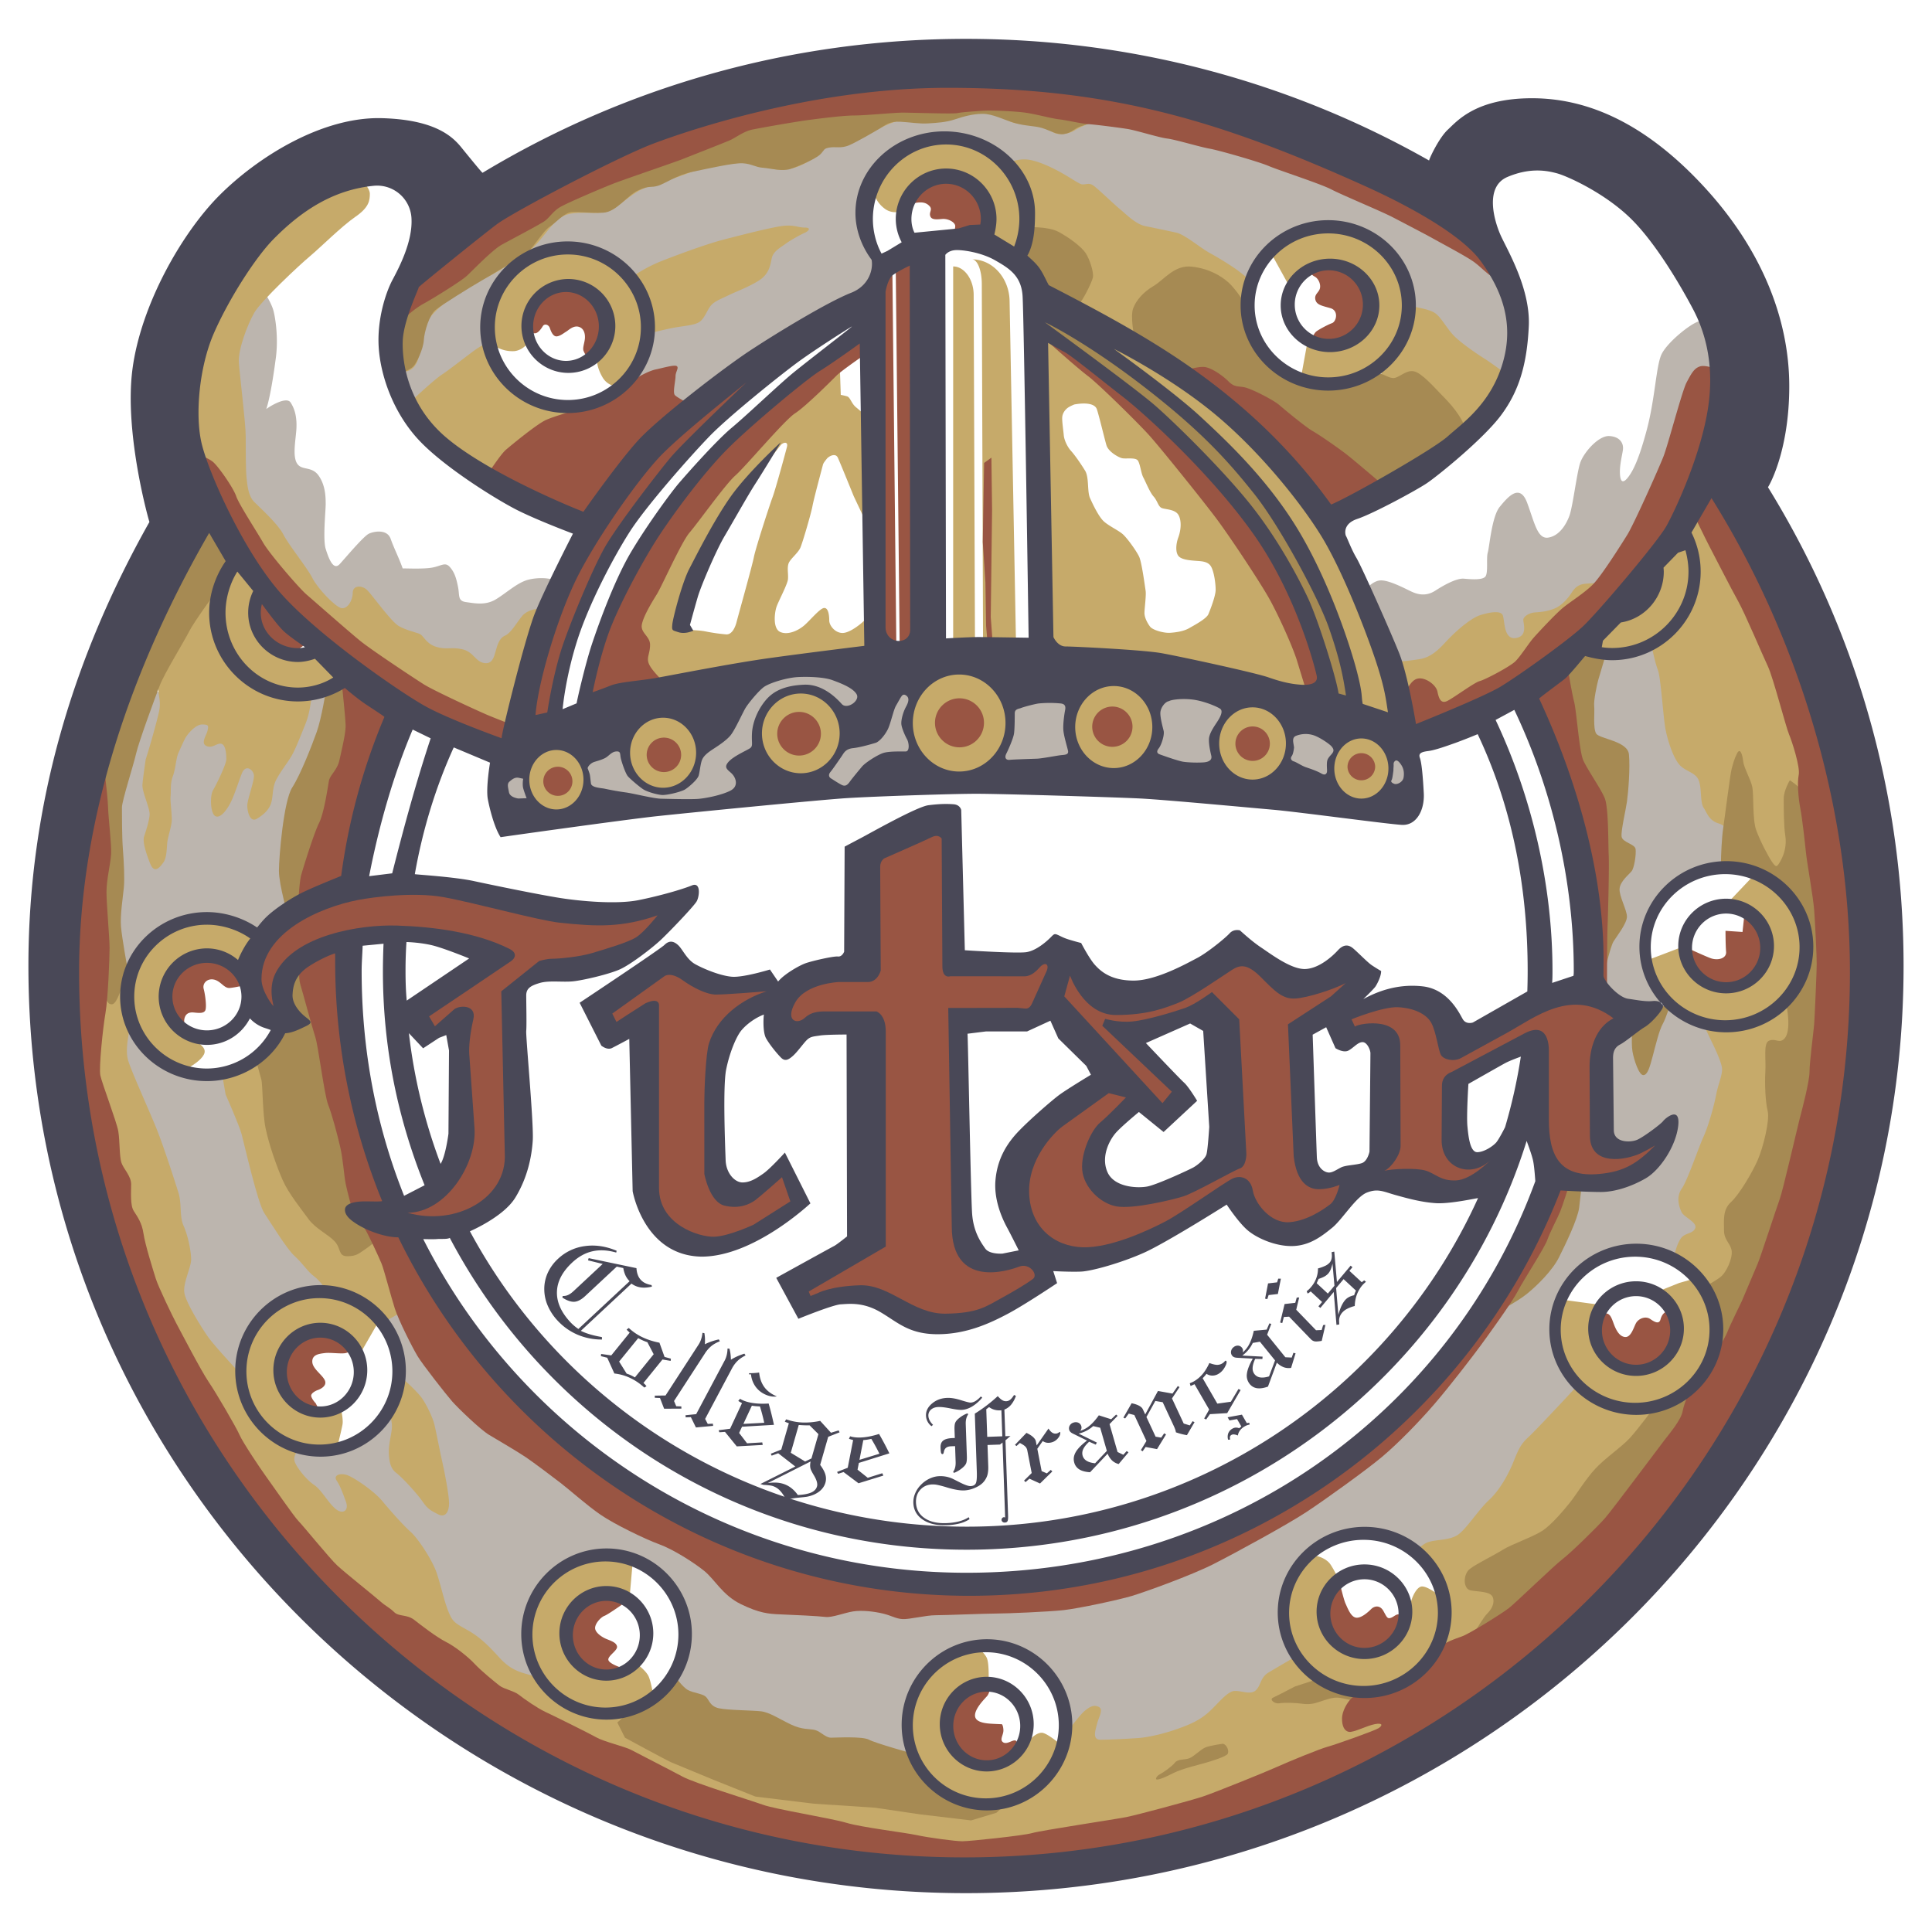 <svg xmlns="http://www.w3.org/2000/svg" width="2500" height="2500" viewBox="0 0 192.756 192.756"><path fill="#fff" d="M0 192.756h192.756V0H0v192.756z"/><path d="M187.193 105.589c-5.061 48.021-47.439 83.436-95.51 80.933-48.552-2.443-87.392-42.749-86.593-91.62.064-2.441.211-4.848.445-7.279.271-2.372.619-4.705 1.053-7.053a104.667 104.667 0 0 1 1.625-6.839 108.954 108.954 0 0 1 2.163-6.633 109.22 109.22 0 0 1 3.868-8.958 161.043 161.043 0 0 1 3.12-5.86c-.169-.467-.332-.903-.46-1.378-1.025-3.907-1.706-8.041-1.603-12.085a22.04 22.04 0 0 1 .549-3.859c1.165-4.543 3.396-8.838 6.356-12.471 2.782-3.272 6.462-5.875 10.462-7.431 1.311-.47 2.573-.797 3.957-.958a15.55 15.55 0 0 1 4.663.335c1.083.282 2.049.66 2.816 1.497.827.943 1.554 1.98 2.419 2.889l.541.488 1.459.324a165.19 165.19 0 0 1 4.713-2.7 107.567 107.567 0 0 1 8.209-3.891 112.483 112.483 0 0 1 7.163-2.618c2.462-.761 4.918-1.43 7.426-2.021a113.148 113.148 0 0 1 7.661-1.397 114 114 0 0 1 7.868-.747c2.635-.114 5.24-.139 7.875-.074 2.533.104 5.033.289 7.553.559 2.479.306 4.916.688 7.367 1.155 2.414.5 4.783 1.071 7.158 1.727 1.873.549 3.717 1.137 5.559 1.776a107.99 107.99 0 0 1 8.025 3.291c1.73.826 3.43 1.686 5.121 2.593l6.582 3.667L145 16.088c.131-.252.271-.5.418-.741.639-1.016 1.645-1.863 2.707-2.4 1.896-.884 4.051-.979 6.105-.831 2.004.202 3.789.708 5.627 1.526a25.465 25.465 0 0 1 2.916 1.647c4.334 2.975 7.949 7.07 10.467 11.676.297.576.58 1.154.85 1.743 1.064 2.458 1.748 4.883 2.053 7.545.258 2.883.076 5.771-.668 8.571-.23.801-.49 1.612-.865 2.357l-1.121.996c1.105 1.824 2.199 3.64 3.24 5.498a111.257 111.257 0 0 1 3.336 6.729 109.277 109.277 0 0 1 2.766 7.031 108.474 108.474 0 0 1 2.172 7.303 110.871 110.871 0 0 1 1.549 7.546c.389 2.587.684 5.152.893 7.76.131 2.112.205 4.207.223 6.322l-.121 4.652-.354 4.571z" fill-rule="evenodd" clip-rule="evenodd" fill="#fff"/><path d="M55.279 57.913c-.292-.234-1.578-.35-2.629-.058-1.052.292-2.104 1.285-3.155 1.928-1.052.642-2.103.409-2.98.292-.875-.117-.642-.643-.818-1.519-.175-.877-.35-1.461-.818-1.987-.467-.525-.818-.116-1.752.059-.935.175-2.922.058-2.951.087-.38-1.08-.847-1.957-1.198-2.95-.35-.993-1.635-.76-2.161-.526s-2.279 2.337-2.922 3.038c-.642.701-1.11-.584-1.402-1.519s0-3.797 0-4.44c0-.644 0-1.87-.701-2.863-.701-.993-1.694-.467-2.162-1.227-.467-.759-.116-2.395-.058-3.447s-.117-1.928-.584-2.629c-.468-.701-2.454.643-2.425.672.38-1.139.729-3.36.964-5.171.234-1.811 0-3.68-.234-4.615-.232-.935-1.167-2.279-1.255-2.366l-2.366 2.95-.993 4.148.058 5.609 1.286 8.121 2.512 3.447 6.134 7.771 2.454 1.343 1.169-1.227 2.921 2.22s3.272 2.221 3.564 2.396 3.213 1.285 3.622 1.519 3.097.643 3.097.643l2.162-2.98 2.337-2.629 1.284-4.09zM40.799 40.32l-.974-1.317-.171-1.433 1.374-1.604.573-2.635s.286-1.775.802-2.233c.515-.459 4.639-3.38 5.327-3.78.687-.401 5.154-2.807 5.498-3.265.343-.458 2.348-3.036 3.322-3.379.973-.344 2.634.172 3.379-.057.744-.23 5.269-3.322 6.644-3.551 1.374-.23 6.987-1.662 8.361-1.432 1.375.229 2.349.801 3.551.515 1.203-.286 3.952-1.947 4.869-2.405.916-.459 6.185-2.521 7.445-2.521 1.26 0 5.556-.859 6.701-.859 1.146 0 7.102.63 8.936.745 1.832.114 7.674 1.146 9.393 1.661 1.717.515 8.418 2.291 10.08 2.864 1.66.572 10.367 3.952 11.684 4.696 1.316.745 11.283 6.014 11.799 6.415s1.031 1.26 1.26 1.833c.229.572.572 3.207.572 4.18 0 .974-.229 3.494-.516 4.411-.285.916-1.088 1.031-1.604.744-.514-.286-3.035-2.405-3.723-2.806-.688-.401-4.123-3.551-4.467-4.009-.344-.459-.344-2.635-.803-3.609-.457-.973-4.582-4.467-5.955-4.696-1.375-.229-5.5.573-6.301 1.317-.801.745-2.52 3.666-3.092 4.181-.574.516-1.09.057-1.834-.458s-3.779-3.149-4.811-3.436c-1.031-.287-3.838-.459-5.213-1.49-1.373-1.03-5.498-4.066-6.414-4.41-.916-.343-4.238-1.489-4.869-1.603-.629-.115-1.26-.63-1.602-1.031-.344-.401-3.954-2.062-6.073-2.062s-4.981 1.718-5.612 2.463c-.63.744-2.12 3.722-2.12 4.753 0 1.031 1.031 3.494 1.26 4.468.23.973.344 2.749-.63 3.436-.973.688-7.331 4.009-8.304 4.582-.974.573-4.124 2.577-5.441 3.551-1.318.974-4.296 3.78-5.04 3.723-.745-.057-1.833-1.031-2.062-1.661s-1.604-.63-2.177-.916c-.572-.287-.63-.86-.172-1.489.459-.631.86-2.463 1.031-3.093.172-.63.573-1.432 1.375-1.547.802-.114 2.749-.343 3.265-.859.515-.515 1.202-2.004 2.348-2.405 1.145-.401 3.665-.745 4.066-1.719.401-.973.859-3.035 1.375-3.208.515-.172 1.947-.858 1.947-.858l-2.062.344s-2.292.687-3.436.916c-1.146.229-3.78 1.088-5.27 1.718-1.489.63-4.181 1.948-4.582 2.005s-.974-.401-1.375-.802c-.4-.401-2.806-2.749-5.898-2.291s-5.155 1.546-6.358 3.494c-1.202 1.947-1.718 4.066-1.603 4.868.114.802.229 1.718-.286 2.176-.516.459-3.723 2.578-4.411 3.093-.687.516-2.405 2.005-2.405 2.005l-.571-.228zM135.688 59.442c.398-.455 1.195-1.536 2.105-1.536s2.562.91 3.074 1.138c.512.228 1.365.512 2.334-.114.967-.626 2.162-1.252 2.846-1.195.684.057 1.877.171 2.162-.228.285-.398.059-1.821.229-2.39.17-.57.398-3.587 1.195-4.554.797-.968 1.992-2.392 2.732-.399.74 1.993 1.025 3.643 2.105 3.473 1.082-.171 1.766-1.253 2.105-2.163.342-.911.74-4.269 1.082-5.294.342-1.024 1.822-2.732 2.902-2.675 1.082.057 1.424.74 1.367 1.309-.057.569-.398 1.708-.285 2.675.115.968.627.399.969-.114.34-.512.91-1.536 1.707-4.553s.91-6.205 1.422-7.4c.512-1.195 2.904-3.13 3.758-3.358s1.936-.284 1.936-.284l.455 2.162-.398 3.643s-.684-.227-1.195-.113c-.512.113-1.252.625-1.48 1.366-.229.739-.797 3.358-1.025 4.382-.227 1.025-1.193 3.529-1.648 4.554-.457 1.023-1.709 3.586-2.164 4.553-.455.968-1.879 3.302-2.504 4.213-.627.91-2.049 2.561-2.676 3.016-.627.456-2.732 2.106-3.473 2.391-.74.285-1.422.228-1.879.398-.455.171-.795.797-1.08 1.31-.285.512-.684 1.081-1.48.91s-1.365-2.333-1.537-2.618c-.17-.285-.797-.285-1.195-.057-.396.228-1.764.854-2.334 1.48-.568.626-1.65 2.106-2.332 2.504-.684.399-3.303.968-3.928.968-.627 0-.797-.171-1.082-.569-.285-.399-2.619-6.318-2.619-6.318l-.171-.513zM12.745 96.926c-.479 0-1.079-.599-1.199-1.317-.119-.72 0-4.915 0-5.813 0-.899.54-3.956.36-4.795-.18-.839-.719-1.978-.719-2.997 0-1.018 1.139-4.973 1.378-6.232.24-1.259 1.499-5.753 2.098-6.472.599-.72 1.918-.18 1.798.719s0 2.577.479 2.637c.48.06 1.858-2.218 3.176-1.978 1.319.24 2.697 1.318 3.297 2.157.599.839 1.618 1.798 2.097 2.218.479.419 1.798 1.378 2.217.959.42-.42 1.439-2.458 1.679-3.296.239-.839.839-3.596 1.318-3.716.48-.12 2.396-.779 2.637.061.24.838.06 2.396-.36 3.236-.419.838-2.397 5.213-2.637 6.173-.239.959-1.258 4.974-1.438 6.053-.18 1.08 0 3.835.12 4.494.12.66-.18 2.218-1.199 2.937-1.018.719-1.558 1.378-2.217 1.139-.659-.239-3.356-1.318-5.034-1.318s-3.776.659-4.675 1.558c-.898.899-2.217 2.397-2.397 2.877-.18.477-.779.716-.779.716zM12.395 102.316c0-.425 1.286.876 1.636 1.519.351.644 2.805 3.097 3.564 3.272.759.175 4.792-.234 5.317.058s.759 2.279.993 3.214c.233.935 2.921 8.588 3.272 9.581.35.994 2.629 4.207 3.33 4.616.701.409 2.454 1.928 2.746 2.746s.409 1.869-.234 2.103c-.643.234-1.986-.292-3.272 0-1.285.292-3.388 1.986-3.914 2.806-.526.816-1.286 2.103-1.286 3.213 0 1.109-.876 2.277-1.694 1.461-.818-.819-2.512-2.747-3.096-3.564-.585-.818-2.279-4.031-2.162-4.85.117-.818.759-2.454.584-3.739-.175-1.285-1.11-4.849-1.461-5.901-.35-1.051-1.986-5.491-2.395-6.659-.409-1.169-2.161-6.311-2.395-7.245-.234-.936-.701-2.279-.351-2.512.351-.236.818-.001.818-.119zM38.562 132.188c-.206-.617-.274-1.645.754-1.576 1.027.067 1.576 1.85 2.261 2.878.686 1.026 3.083 4.727 4.179 5.892s5.07 4.385 6.166 5.002c1.097.617 7.4 5.344 8.908 6.304 1.507.959 6.988 3.356 8.496 4.316 1.507.959 4.042 3.7 4.933 4.18s4.522 1.097 5.824 1.164c1.302.068 4.316-.616 5.687-.616 1.37 0 4.316 1.027 5.824.891 1.507-.137 7.742-.206 9.455-.342 1.713-.137 10.824-1.439 13.566-2.33 2.74-.891 11.922-5.55 13.84-6.715 1.918-1.164 10.209-7.536 11.307-8.633 1.096-1.097 5.686-6.508 6.713-8.017 1.027-1.507 4.043-5.892 5.688-6.715 1.645-.822 2.398-2.055 2.945-3.083.549-1.028 2.398-6.439 2.535-6.852.137-.411 1.166-1.027 2.398-1.37 1.234-.343 2.33-.479 3.221-.89.891-.412 2.262-.961 1.508-.961s-2.742.549-3.426.137c-.686-.41-1.371-1.301-1.508-2.465-.137-1.166.342-7.881.549-8.634.205-.754 1.713-2.056 2.328-2.261.617-.206 2.74-1.097 3.426-1.165.686-.069 2.057 1.097 2.809 1.37.754.273 2.467.137 2.947 1.508.479 1.37 1.164 4.11.822 5.823-.344 1.713-1.303 5.139-1.85 6.372-.549 1.234-1.508 3.562-1.576 4.248s.344 1.713.617 2.535.137 1.233-.344 2.056c-.479.821-1.232 1.78-1.85 1.507s-3.494-1.164-4.521-1.164c-1.029 0-3.906.753-4.865 1.575-.959.823-2.604 4.043-2.809 5.55-.205 1.508.273 3.906.754 4.865s1.781 1.507.48 3.356c-1.303 1.851-3.086 4.111-3.838 4.865-.754.753-1.439 2.741-2.33 3.974s-1.85 3.016-2.945 3.905c-1.098.892-2.742 1.987-3.631 2.193-.893.205-1.715 1.028-2.33.411-.617-.617-3.016-2.878-6.031-2.262-3.014.616-5.549 2.467-6.439 4.386-.891 1.918-1.096 4.796-.822 5.55.273.753 1.164 1.37 1.164 2.535s-.822 1.918-1.574 2.329c-.754.411-3.633 1.919-4.523 2.535s-2.123 1.781-3.357 2.124c-1.232.343-4.727 1.439-5.961 1.645-1.232.206-3.15.342-4.043.411-.891.068-1.027-.891-1.918-1.165s-1.027.479-1.438-.548c-.412-1.028-.754-3.769-1.371-4.659s-3.494-3.975-6.92-3.837c-3.426.137-5.208 1.85-5.825 2.535-.616.685-2.124 4.385-2.124 5.275 0 .892.959 1.987.548 2.946-.411.959-1.644.343-2.535.205-.891-.136-6.577-1.575-7.674-1.85-1.096-.274-5.412-1.232-6.783-1.508-1.37-.273-4.453-1.575-5.412-1.986-.96-.411-2.536-1.302-1.919-2.329.617-1.028 1.713-2.604 1.234-5.345s-2.81-6.578-6.92-6.783c-4.111-.205-5.618 1.508-6.372 2.192-.753.686-2.329 4.386-2.192 5.893a10.496 10.496 0 0 0 1.027 3.632c.411.822 1.233 1.507.686 1.986s-1.302.138-2.124-.616c-.823-.754-3.974-2.946-4.591-3.563-.617-.615-2.877-2.74-2.877-2.74s-1.508-2.604-1.713-3.632c-.206-1.027-1.576-3.425-2.33-4.179-.754-.754-3.906-2.536-5.207-2.741-1.303-.206-2.262-.479-3.358-1.37-1.096-.891-3.22-3.495-3.7-4.521-.479-1.028-.342-2.124.686-1.713 1.027.41 3.151.615 4.385.342 1.233-.274 3.631-1.37 4.385-2.398.753-1.026 1.576-1.026 1.851-.479.273.548.067 2.055.205 3.014s.754 1.851 1.439 2.741c.685.891 1.439 1.644 1.987 2.192.548.549 1.027.412.959-.822-.068-1.233-1.096-3.425-1.301-4.59-.206-1.165-.617-2.879-1.302-3.77-.685-.89-1.438-1.232-1.713-1.986-.273-.754.137-2.74-.137-3.631-.276-.89-1.167-2.533-1.167-2.533zM165.643 99.161c.117.644 0 .993-.936 1.227-.934.233-2.453.176-3.213-.35-.758-.526-1.635-1.987-1.693-3.214-.059-1.227 1.227-3.622 1.402-4.382.176-.759-.525-2.687-.584-3.739-.059-1.052.408-2.103.643-3.038.232-.935-.41-1.578-.352-2.571.059-.993.701-4.381.818-5.492.117-1.11-.059-2.103-.992-2.629-.936-.526-2.396-1.344-2.455-2.57-.059-1.227.234-3.331.525-4.499.293-1.169.408-2.512 1.109-2.629.703-.117 2.223.175 2.924-.117.699-.292 2.045-1.344 2.451-.643.41.701.877 3.272 1.111 4.44.234 1.169 1.051 5.434 1.461 6.018.408.585 1.928 1.11 2.396 1.987.467.875.525 2.804.934 3.564.408.759 1.402.759 1.578 1.577.174.818.057 2.103.117 2.746.057.643-.061 1.461-.527 1.694-.467.234-2.395.117-3.621.877-1.229.759-3.33 2.453-3.74 4.089-.41 1.637-.76 3.623-.293 5.083.47 1.461.937 2.571.937 2.571zM50.175 78.488c.084-.475.616-1.538 1.399-1.454.783.083 1.595.531 1.706 1.286.112.756.392 1.986-.167 2.126-.56.14-1.763.532-2.294-.028-.532-.559-.644-1.93-.644-1.93zM58.272 76.08c.19-.305 1.675-.914 2.436-1.295.761-.38 1.484-.571 1.789-.418.305.152 3.502.761 4.339.799.838.038 3.007-.114 3.578-.609.571-.495 1.98-1.484 2.36-2.169.381-.686 2.589-4.416 3.997-4.835 1.409-.419 4.568-.457 5.9-.304 1.332.152 3.122 1.484 3.198 2.208.076.723.457 1.522-.571 1.865-1.028.342-3.236.38-4.226.494-.989.115-2.626.61-3.425 1.295-.8.685-1.561 1.865-2.36 2.284-.8.417-1.79.646-1.79 1.027 0 .381.951 1.066 1.143 1.523.189.457.304.951-.229 1.332-.533.381-2.246.761-3.197.914-.952.152-3.616.456-4.378.456-.761 0-3.578-.342-4.301-.456-.723-.115-2.626-.609-3.312-.914-.685-.305-1.294-.951-1.446-1.675-.152-.723.495-1.522.495-1.522zM84.384 79.049c-.724 0-2.018-.57-2.093-1.485-.077-.913.723-2.284 1.256-2.817s2.322-.799 2.931-1.027c.609-.229 1.636-1.294 1.903-2.018.266-.723.419-2.931 1.37-3.654.952-.723 1.98-1.142 2.855-1.066.876.077 1.294.952 1.332 1.409.038.456-.799 1.636-.913 2.55-.114.914-.685 1.789-.305 2.703.381.913.762 2.093-.114 2.397-.875.304-1.903-.153-2.779-.039-.875.115-1.713.343-2.55 1.105-.837.761-1.294 1.484-1.789 1.712-.495.23-1.104.23-1.104.23zM100.371 71.207c-.039-.456.076-1.142.57-1.218.496-.076 2.475-.609 3.275-.723.799-.114 2.283-.076 2.854.228.57.305.838.686.723 1.371-.113.685-.074 2.588.115 3.464.189.875.609 1.37-.076 1.827s-2.855.571-3.691.685c-.838.114-3.312.114-3.77.038-.457-.076-.838-.304-.914-1.104-.076-.799.494-1.675.648-2.36.151-.685.266-2.208.266-2.208zM115.521 69.761c.646-.457 2.588-.837 3.578-.723.988.114 3.502.723 3.92 1.599s.305 1.409-.037 1.903c-.344.494-1.105 1.294-1.066 2.131.037.838-.113 1.789-.838 2.132-.723.342-2.74.266-3.387.19-.648-.076-2.627-.723-2.932-.99-.305-.266-.344-.761-.344-1.294s.533-1.294.648-2.131c.115-.838.115-1.98.115-2.246.002-.267.343-.571.343-.571zM128.957 72.92c.762-.266 2.209-.19 3.16.419.951.609 1.217.799 1.369 1.561.154.761-.303.951-.342 1.522-.037.571.305 1.485-.342 1.599-.648.114-2.285-.229-2.779-.571-.494-.342-1.75-.875-1.865-1.447-.115-.57.268-1.218.305-1.712.037-.495.494-1.371.494-1.371zM138.398 76.118c.076-.495.076-1.066.836-.914.762.153 1.486.876 1.562 1.675.074.799.494 1.713-.344 1.903s-1.637.724-2.018.038c-.381-.685-.457-1.18-.418-1.637.039-.455.382-1.065.382-1.065z" fill-rule="evenodd" clip-rule="evenodd" fill="#bcb5ae"/><path d="M25.531 93.09s-1.762-1.007-2.937-1.175c-1.175-.168-2.769-.168-3.944.084s-3.357 1.511-4.028 2.266c-.672.755-2.266 4.112-2.182 5.456.084 1.343 1.007 3.859 1.846 4.782.838.923 2.769 2.519 2.769 2.519s.756 0 1.595-.42 1.678-1.092 1.762-1.595c.083-.504-.419-.756-.839-1.175-.42-.42-2.014-1.511-2.434-2.35-.419-.839-.755-2.602-.419-3.525.335-.923 1.846-2.349 3.021-2.433 1.174-.083 2.349-.083 3.524.671 1.175.756 1.931.084 2.182-.671.252-.754.168-2.35.084-2.434zM22.174 107.272l.336 1.93s1.343 3.022 1.594 3.945c.252.923 1.595 6.881 2.266 7.888.672 1.007 2.266 3.609 3.021 4.28.756.671 1.343 1.594 1.93 2.014.588.42 1.343 1.511 1.343 1.511l2.854.84 2.098 1.427.755.755 1.931-1.092-1.512-6.965-1.762-.084-2.182 1.008-1.427-1.008-1.762-1.846-1.426-2.183-1.343-1.427-1.93-5.454-.756-4.951-.251-2.435-2.182 1.26-1.595.587zM38.671 140.584c.157.275.433 1.062.433 1.729 0 .67-.354 1.77-.315 2.635.039.865.158 1.572.747 2.004.59.434 2.124 2.123 2.633 2.869.511.747.786.865 1.533 1.258.747.393 1.102-.275 1.102-1.1 0-.826-.472-3.263-.668-4.088-.197-.825-.59-2.908-.786-3.734-.197-.825-.865-2.122-1.257-2.672-.394-.551-1.69-1.809-1.966-1.926-.275-.118-.354.942-.393 1.297-.04.354-.511 1.218-.511 1.218l-.552.51zM54.114 60.762c-.556-.085-1.495.086-2.008.684-.512.598-1.11 1.708-1.708 1.965-.598.256-.769.939-.94 1.537-.171.598-.341 1.367-1.196 1.196-.854-.171-1.025-1.111-2.135-1.367-1.111-.256-1.624.086-2.649-.256-1.025-.342-1.196-1.11-1.623-1.281s-1.281-.342-2.05-.769c-.77-.427-2.648-3.075-3.16-3.588-.513-.513-1.453-.513-1.453.256s-.512 1.623-1.11 1.538c-.598-.086-2.392-1.965-2.905-2.99-.512-1.025-2.391-3.331-2.904-4.357-.513-1.025-2.306-2.648-2.905-3.246-.597-.598-.683-1.623-.768-2.392-.086-.769-.086-2.904-.086-4.187 0-1.281-.598-6.065-.684-7.346-.085-1.281.854-3.759 1.537-4.954.685-1.196 4.528-4.784 5.553-5.639 1.025-.854 3.161-2.989 4.528-3.929 1.366-.94 1.452-1.623 1.452-2.307 0-.683-1.111-1.708-1.88-2.135 0 0-2.819 1.196-4.783 2.306-1.965 1.111-4.357 3.759-5.724 5.382-1.367 1.623-3.417 5.04-4.187 7.347-.768 2.306-1.708 7.175-1.452 8.884.256 1.708 1.281 5.809 1.965 7.261.683 1.452 5.553 8.628 7.176 10.165 1.623 1.538 5.381 5.553 7.859 7.176 2.477 1.623 6.748 4.527 9.14 5.638 2.392 1.11 5.04 2.05 5.723 1.965.684-.086.855-.257.94-1.111.086-.854.683-4.1.939-5.553.259-1.451 1.455-5.978 1.498-5.893zM159.914 58.172s-1.186 0-1.816.074c-.631.074-1.002.408-1.299.89-.297.482-.965 1.299-1.742 1.595-.779.296-1.373.334-1.93.371-.557.037-1.148.408-1.148.742 0 .333.48 1.669-.779 1.817-1.262.148-1.039-1.929-1.299-2.337s-1.225-.259-2.189.037c-.963.297-2.484 1.595-3.561 2.782-1.074 1.187-1.816 1.521-2.596 1.632-.779.111-1.705.26-2.336.204l.557 1.725s.074 1.409.74 1.929c.668.519 1.707 1.149 2.338 1.261.631.111 2.41-.557 3.449-1.039 1.037-.482 3.932-2.188 4.748-2.856.814-.668 3.227-3.041 3.857-3.709.629-.668 2.781-2.745 3.486-3.338.706-.594 1.52-1.78 1.52-1.78z" fill-rule="evenodd" clip-rule="evenodd" fill="#c6aa6a"/><path d="M110.436 11.585c-1.002.297-1.742.742-2.484 1.039s-.891.667-1.93.742c-1.039.074-.891-.297-1.631-.668-.742-.371-1.484-.148-2.895-.371-1.408-.222-1.928-1.335-3.561-1.187-1.631.148-2.522.891-4.451 1.039-1.928.148-2.225-.445-3.709-.148-1.484.296-2.967 1.409-4.154 1.854-1.187.445-1.779.445-2.596.445s-.668.594-1.41 1.113c-.742.519-1.854 1.409-3.486 1.483-1.632.075-2.597-.741-3.709-.741-1.113 0-3.413.296-4.748.741-1.335.446-3.636 1.336-4.748 1.632-1.113.297-1.78.817-3.115 1.855-1.336 1.039-2.151.816-3.562.816-1.41 0-2.077.148-2.893.964-.816.815-1.855 2.448-2.819 3.042-.965.593-3.338 2.299-4.673 2.744-1.336.444-4.081 2.522-4.971 3.71-.89 1.186-.816 3.338-1.261 4.375-.445 1.039-1.187 1.039-1.928 1.113-.075-.074-.52-2.448-.446-3.783.075-1.335.817-3.635 1.707-5.045.89-1.409 4.896-5.341 6.528-6.305 1.632-.964 10.237-5.267 11.943-5.935 1.706-.667 14.836-4.599 16.246-4.97 1.409-.371 12.313-2.299 14.688-2.374 2.374-.074 11.349-.148 13.65.297 2.299.445 3.338 1.113 4.227 1.41.894.297 2.153 1.039 2.191 1.113z" fill-rule="evenodd" clip-rule="evenodd" fill="#c6aa6a"/><path d="M48.616 33.847c-.287-1.095.238-2.429.619-3.524.381-1.095 1.762-3.381 3.286-4.239 1.524-.857 3.477-1.238 5.001-1.143 1.524.095 2.905.429 3.905 1.334 1 .904 1.38 1.476 1.715 1.285.333-.19 1.286-.904 3-1.571s4.429-1.667 6.096-2.095c1.667-.43 5.143-1.334 6.144-1.381 1-.048 1.238.19 1.905.19.666 0 .428.333 0 .524-.429.189-1.381.713-1.905 1.095-.524.381-1.239.762-1.381 1.429-.143.667-.239 1.571-1.286 2.238-1.049.667-2.383 1.143-3.048 1.477-.667.333-1.382.571-1.763 1.047-.381.477-.619 1.286-1.142 1.62-.524.333-1.572.381-2.572.571-1 .191-2.477.572-2.477.572l-.238 1.524-.667 1.714-1.19 1.572s-.429.476-.905.476-1.191-.191-1.619-.952c-.429-.762-.572-1.382-.524-1.906.047-.523.762-1.524.762-1.524s.476-1.19.333-1.857c-.143-.667-.523-2.191-1.048-2.619-.523-.429-1.333-.81-2.381-.953s-1.905.238-2.715.715c-.809.477-1.428 1.381-1.524 2.19-.095.81.048 1.953-.238 2.429-.285.476-.905.953-1.571.953a3.262 3.262 0 0 1-1.762-.477c-.572-.332-.715-.714-.81-.714zM40.615 40.419s2.476-2.381 3.478-3.048c1-.666 3-2.286 3.619-2.667.619-.381.905-.524.905-.524l.811 1.572 1.428 2.239 1.81 1.523 2.81 1.048 1.619.239s-.619.523-1.476 1.19c-.857.667-2.429 1.762-3.239 2.619-.809.856-1.476 2.144-2.143 2.763-.666.619-1.952.857-2.429.285-.476-.571-3.095-2.714-3.572-3.048-.476-.333-2.047-2.095-2.381-2.477-.335-.38-1.24-1.714-1.24-1.714zM87.011 18.716c0-.342.799-1.865 1.256-2.321.457-.457 2.626-2.208 3.464-2.399.837-.19 3.882-.418 4.796-.038.913.381 3.729 2.208 4.073 2.208.342 0 1.064-.381 2.055-.228.99.152 2.285.761 3.236 1.293.951.533 1.637 1.027 1.979 1.142.344.114.725-.191 1.182.114.455.305 2.016 1.827 2.664 2.36.646.533 1.598 1.522 2.551 1.713.949.19 2.207.457 3.082.647s2.398 1.523 3.389 2.056a31.348 31.348 0 0 1 2.588 1.598c.494.343 1.484 1.18 1.484 1.18l-.152 1.294-.266 1.028s-.115.229-.838-.228c-.725-.457-3.084-2.36-3.578-2.513-.494-.152-1.713-.152-2.322.077-.609.228-1.75.913-2.322 1.446-.57.533-1.256 1.066-1.408 1.751-.152.685-.381 1.408-.381 1.903 0 .495-.152.8-.799.571-.646-.228-2.398-1.218-3.045-1.446-.646-.229-1.676-.876-2.018-1.332-.344-.457-.381-1.028-.229-1.409s.875-1.142.838-1.827c-.039-.685-.229-1.485-.762-2.055-.533-.571-1.752-1.143-2.436-1.333-.686-.19-1.295-.457-1.715-.609-.418-.152-.799-.571-.988-.19-.191.381-.229 1.104-.381 1.37-.152.267-.723.876-1.143.685-.418-.19-1.979-.723-2.283-1.104-.305-.38-.457-1.141-.418-1.713.037-.57.189-1.636-.115-2.321s-1.522-1.904-2.131-2.246c-.609-.343-2.018-.305-2.779.114-.761.419-2.208 1.294-2.36 1.713-.152.419-.304.99-.609 1.256s-1.18.419-1.865-.076c-.686-.495-.952-1.104-1.104-1.447-.152-.341-.19-.684-.19-.684zM126.738 25.117l1.82 3.3s.676-.55 1.438-1.015c.764-.466 2.074-.931 2.877-.931.805 0 2.412.719 3.047 1.608.635.888 1.059 1.608.975 2.454-.086.846-.637 1.862-1.396 2.581-.762.719-1.523 1.312-2.498 1.354-.973.042-2.496-.677-2.496-.677l-.719 3.935s2.326.804 2.834.762 2.709-.423 3.385-.889c.678-.465 1.355-.888 1.736-.423.381.466.762 1.017 1.396.974.635-.042 1.396-.465 1.988-.296s1.229 1.312 1.777 1.989c.551.677 2.455 2.835 2.92 3.047.465.211.676.126 1.186-.17.508-.296 1.438-1.269 1.945-1.819.508-.55 1.312-2.37 1.396-2.751.084-.381.084-.719.084-.719s-1.65-1.227-2.326-1.65c-.678-.423-2.371-1.566-3.09-2.327-.719-.762-1.227-1.778-1.818-2.201-.594-.423-1.82-.55-2.117-.677-.295-.127-.508-.423-.508-.423s-.338-2.412-.676-3.089-2.582-3.004-3.555-3.47c-.973-.465-3.006-.846-3.979-.888-.973-.043-2.031.338-2.961.719-.928.38-2.665 1.692-2.665 1.692zM14.541 75.752c.496-1.542 1.156-3.965 1.321-4.736.166-.771.056-1.211-.055-2.037-.11-.826-.165-2.092.386-2.973.55-.881 1.707-3.469 2.422-4.405.716-.936 1.762-3.359 2.038-4.13.275-.77.991-2.753 1.817-2.422.826.331 1.652 1.267 2.202 1.927.551.661 1.211 1.266 1.322 1.927.11.661-.661 2.092-.605 2.808.055.715.936 2.368 1.872 3.028.936.661 1.101.826 2.368.605 1.266-.22 2.753 0 3.414.771.66.771.991 1.542.77 1.927-.22.385-1.046.826-1.541.991-.496.165-1.046.165-1.156.496-.111.33-.166 1.541-.661 2.753-.496 1.211-.992 2.533-1.432 3.248-.441.716-1.101 1.542-1.486 2.313-.386.771-.276 1.652-.496 2.313-.22.66-.771 1.156-1.432 1.541-.661.386-.936-.716-.936-1.321 0-.606.716-2.478.661-3.029-.055-.55-.826-1.156-1.211-.165-.386.991-.716 2.092-1.102 2.863-.385.771-1.046 1.652-1.541 1.377-.496-.276-.551-2.037-.221-2.588.331-.551 1.322-2.588 1.322-3.083 0-.496-.055-1.432-.496-1.542-.44-.11-.881.495-1.486.22-.606-.275 0-1.046.11-1.542.11-.495.11-.605-.551-.605s-1.486.991-1.707 1.431c-.22.441-.44.936-.66 1.432-.221.495-.276 1.597-.551 2.312-.275.716-.165 1.487-.22 1.983-.055.495.165 1.927.11 2.532-.055.606-.386 1.542-.441 2.093-.055.55-.055 1.541-.385 1.981-.33.441-.881 1.211-1.322.11-.44-1.101-.77-2.202-.605-2.698s.495-1.487.55-2.146c.055-.661-.77-2.313-.715-3.029.054-.714.329-2.531.329-2.531zM13.027 102.069c-.084.756-.587 2.518-.252 3.692.336 1.176 2.35 5.539 3.021 7.302.672 1.762 1.679 4.866 2.015 5.958.335 1.091.084 2.35.503 3.272.42.923.755 2.517.755 3.357 0 .839-.839 2.349-.671 3.356.168 1.006 1.762 3.524 2.35 4.363.587.84 2.77 3.189 2.77 3.189l.671-.084.084-1.847 1.007-2.685 1.931-1.764 2.265-1.174 3.105-.252 5.119 1.426.504.925-2.266 3.943-1.594-1.847-2.266-.587-2.77 1.175-1.258 2.098.252 2.602 2.014 2.098 2.937.252.755-.336s.252 1.092.168 1.596c-.084.504-.504 2.182-.504 2.182l-1.762.336-2.098-.085s-.587.672-.42 1.259c.168.588 1.175 1.848 1.93 2.35.756.504 1.343 1.68 2.098 2.351.756.671 1.427.252 1.091-.671-.334-.924-.587-1.595-.923-2.1-.335-.503.252-.755.923-.587.672.169 2.77 1.596 3.609 2.603.839 1.007 2.098 2.433 2.854 3.104.755.672 2.182 2.854 2.602 4.113.419 1.259.755 2.854 1.175 3.86.419 1.007.587 1.091 1.931 1.846 1.342.755 2.265 1.762 3.188 2.771.923 1.006 1.762 1.342 2.685 1.594s1.343.503 1.343.503l-.755-1.595-.672-3.188.672-3.188 1.678-1.931 2.266-1.511 2.769-.755 3.273.42-.336 3.859-1.762-.419-2.35.504-1.846 1.51s-.587 1.763-.42 2.686c.168.923.756 2.183 1.931 2.686 1.174.504 1.846.504 2.685.42s2.014-.588 2.014-.588l.504-.42s.923.672 1.175 1.26c.251.587.503 2.098.503 2.098l-1.678 1.175-1.008.419s.084.672.924 1.092c.839.42 1.342 2.266 2.265 2.434.924.168 3.104-1.175 4.112-1.091 1.007.084.756.923 1.679.923s2.266-.168 3.944.168c1.678.335 4.279.923 5.119 1.007.839.084.084 1.007-.671 1.007-.756 0-2.182.084-3.272.168-1.091.084-2.77.084-2.685.839.083.756.922.756 1.678.84.755.083 1.846 0 2.517.252.672.251.672.587 1.679.671 1.007.084 4.28-.084 5.874-.084 1.595 0 5.539.588 6.294.672.755.083.755 1.091 1.762 1.091 1.008 0 1.511 0 2.35-.252s1.342-.756 1.342-.756l-2.181-.671-2.602-1.594s-1.258-1.932-1.594-2.771-.504-2.853-.336-4.196c.168-1.342.84-3.104 1.679-3.775.839-.672 4.951-2.686 4.951-2.686s.84.587 1.092 1.176c.252.586.168 2.433.168 2.433l-1.93.756s-1.763 1.09-1.93 2.265c-.168 1.176-.085 3.021.587 3.777.671.755 2.517 1.762 3.273 1.846.754.084 1.846-.252 2.518-1.007.672-.756 1.594-1.93 1.594-1.93s.756-.841 1.342-.672c.588.168 1.764 1.175 1.764 1.175l.42-1.007s1.426-1.931 1.93-2.351c.504-.419.924-.671 1.426-.419.504.252 0 1.007-.168 1.679s-.502 1.595.336 1.595c.84 0 2.604-.084 3.777-.168s2.77-.504 3.943-.923c1.176-.42 2.182-.84 3.105-1.68.924-.839 1.846-2.098 2.602-2.098.754 0 1.594.42 2.098-.083.504-.504.42-1.259 1.26-1.763a246.02 246.02 0 0 1 2.432-1.426l.42-.673s-.754-1.175-.922-2.35-.42-2.351 0-3.356c.418-1.007 1.344-3.272 1.93-3.692.588-.42 1.846.084 2.266.671.42.588 1.008 1.847 1.008 1.847l-1.26 2.181.084 2.435 1.512 2.014s2.35.757 3.021.504c.67-.252 1.93-.671 2.432-1.427.504-.755 1.176-2.601 1.176-3.188 0-.587.504-1.931 1.092-2.099s2.098 1.091 2.098 1.091l.336-.923-1.428-2.098-1.428-1.594s.422-.672 1.176-.924c.756-.252 2.014-.168 2.854-.672.84-.503 2.1-2.517 3.189-3.524 1.09-1.007 1.93-2.601 2.35-3.608.42-1.007.672-1.846 1.51-2.601.84-.757 5.035-5.287 5.035-5.287s-1.426-1.595-1.594-2.603c-.168-1.007-.504-3.691-.336-4.53.168-.841.42-1.343.42-1.343l3.693.502s-.336 1.764-.336 2.519.418 2.35 1.426 3.021c1.008.672 2.434 1.26 3.273.924.838-.335 1.762-.672 2.35-1.847s.84-2.434.672-3.356c-.168-.924-1.596-2.602-1.596-2.602l2.098-.84 1.762-.503-1.09-1.343-1.174-.839s.25-1.175.67-1.763 1.176-.42 1.428-1.007c.25-.588-1.092-1.091-1.344-1.595-.252-.503-.586-1.51 0-2.35.588-.84 1.68-4.112 2.182-5.202.504-1.091 1.092-3.273 1.26-4.197.168-.922.588-1.845.588-2.517 0-.671-.924-2.518-.924-2.518l-.924-1.931s-1.678-.587-2.266-1.007c-.586-.419-1.762-1.426-2.266-2.267-.504-.839-1.008-3.188-1.008-3.188l3.525-1.343s.672 2.182 1.426 2.853c.756.671 2.184 1.343 2.939 1.259.754-.084 2.348-.42 2.936-1.259s1.428-2.014 1.26-2.853-.168-1.846-1.008-2.601c-.84-.756-3.355-1.511-3.355-1.511l3.02-3.189s3.021 1.343 3.609 2.266c.588.923 1.51 3.356 1.51 4.615 0 1.259-.586 3.777-1.09 4.532s-.168 1.93-.084 2.519c.084.587-.252 3.439-.252 3.439l-.84 3.777-.838 7.468-.84 2.518-1.344 3.357-1.174 5.203-2.518 3.524v3.188l-1.092 2.938-1.846 2.434-2.35 2.518-3.943 4.531-5.707 5.875-5.791 5.035-.084 3.021-1.762 4.195-4.363 3.105-5.539 3.356-1.428 2.938-7.469 3.104-6.965 3.189-12.504 3.439-12.588 1.428-12.923-1.092-13.511-3.188-14.434-6.378-10.574-6.21-8.14-5.958-6.966-6.797-5.79-7.05-5.035-7.805-3.859-7.805-2.435-6.21-2.518-9.063-1.762-6.042-.839-4.531-.336-6.881 1.343-2.351 2.266.42.755 1.763-.089 2.603zM52.586 78.399c-.274-.273-.145-.84-.116-1.505.029-.666.955-2.142 1.766-2.432.81-.289 1.939-.579 2.865.116.926.695 1.245 1.563 1.332 2.113.087.55.26 1.968.087 2.634-.174.666-.377 1.563-1.274 1.94-.896.376-3.387.318-3.705-.377-.869-1.534-.869-2.402-.955-2.489zM62.813 75.707c-.311-.273-.165-.839-.132-1.505.033-.666 1.09-2.142 2.014-2.432.925-.289 2.212-.579 3.269.116s1.42 1.563 1.519 2.113.297 1.968.099 2.634c-.198.666-.429 1.563-1.453 1.94-1.024.376-3.863.318-4.226-.377-.991-1.534-.991-2.402-1.09-2.489zM75.782 73.894c-.064-.451.006-.929.046-1.712.039-.782 1.293-2.517 2.391-2.858 1.097-.34 2.626-.68 3.88.136 1.254.817 1.685 1.838 1.802 2.484.118.647.353 2.314.118 3.096-.235.783-1.32 1.838-2.535 2.28-1.215.442-4.18-.089-4.611-.906-1.176-1.803-1.031-2.1-1.091-2.52zM90.678 73.088c-.077-.557.007-1.148.055-2.118.047-.969 1.555-3.118 2.876-3.539 1.32-.421 3.158-.842 4.667.169 1.508 1.011 2.027 2.273 2.168 3.075.143.8.252 2.748-.031 3.717-.283.969-1.414 2.391-2.877 2.938-1.46.548-5.027-.11-5.545-1.121-1.416-2.232-1.241-2.6-1.313-3.121zM106.73 73.121c-.068-.504.006-1.038.047-1.912.041-.875 1.352-2.814 2.498-3.194s2.742-.76 4.053.152 1.76 2.053 1.883 2.775c.123.723.219 2.481-.027 3.356-.246.874-1.229 2.157-2.498 2.651-1.27.495-4.367-.099-4.816-1.011-1.229-2.015-1.079-2.347-1.14-2.817zM121.275 74.829c-.055-.409.006-.844.041-1.554.035-.711 1.141-2.286 2.111-2.595.969-.309 2.318-.618 3.426.124 1.105.741 1.486 1.668 1.592 2.255.104.587.184 2.016-.023 2.726-.209.71-1.039 1.753-2.111 2.154-1.072.402-3.691-.08-4.072-.822-1.038-1.637-.911-1.906-.964-2.288zM132.666 77.388c-.045-.351.006-.723.033-1.332.029-.608.928-1.958 1.717-2.222.787-.265 1.885-.53 2.785.106.9.634 1.209 1.428 1.293 1.931s.15 1.727-.018 2.335c-.17.609-.844 1.502-1.717 1.846-.871.344-3-.069-3.311-.704-.843-1.403-.739-1.634-.782-1.96zM158.574 64.398c.232.409 1.109 1.11 1.986 1.169.877.058 1.811-.117 2.512-.352l1.752-.584s.293 1.461.586 2.221c.291.76.525 4.674.758 5.9.234 1.228.818 2.98 1.461 3.622.643.643 1.578.701 1.869 1.52.293.818.117 2.162.469 2.688.35.526.525 1.285 1.52 1.577.992.292 2.746 2.454 3.271 3.039.525.584 2.219 1.694 2.805 1.811.584.116 1.4.233 1.811-.76.408-.993.992-3.622.992-4.615 0-.994.293-4.558 0-5.667-.291-1.111-2.336-7.304-2.629-8.18-.291-.877-3.213-7.303-3.797-8.589-.584-1.285-2.688-5.608-3.039-6.368-.35-.759-.818-1.227-1.693-1.168-.877.058-2.395 1.986-2.688 2.57-.293.585-1.229 2.922-1.752 4.032-.527 1.11-1.988 2.22-2.863 2.921-.878.701-3.331 3.213-3.331 3.213zM77.88 44.424c-.387.49-2.186 2.73-2.425 3.208-.24.479-2.442 3.641-2.73 4.311-.287.67-1.82 2.826-2.203 3.688s-1.676 4.07-1.82 4.693c-.143.622-.622 2.394 0 2.49.623.096 1.006.048 1.724.191a18.63 18.63 0 0 0 2.012.287c.574.048.91-.671 1.053-1.245.145-.575 1.533-5.508 1.724-6.465.192-.958 1.581-5.22 1.868-5.987.288-.766 1.293-4.454 1.437-5.028.129-.572-.415-.428-.64-.143zm4.232 1.916c-.288 1.102-.91 3.4-1.054 4.167-.145.767-.958 3.543-1.197 4.119-.24.574-1.054 1.149-1.198 1.628-.143.479 0 1.006-.047 1.533-.048.526-.958 2.203-1.149 2.777-.191.575-.383 2.155.383 2.491.767.335 1.771-.144 2.347-.623s1.58-1.724 2.012-1.772c.43-.048.526.719.526 1.245 0 .527.623 1.293 1.389 1.245.766-.046 1.963-1.053 2.203-1.341.24-.287.623 1.246.623 1.246l-.144 2.059-4.598.575-6.561 1.197-6.609 1.245s-3.592.527-3.88.432c-.287-.097-1.483-1.054-1.58-1.293-.096-.24-.383-1.916-.383-2.155 0-.24-.287-2.682-.287-2.682 4.385-10.388 12.165-18.89 20.88-25.861l.096 2.826s.287.048.622.143c.336.096.431.719.91 1.102.479.383 1.341 1.197 1.341 1.197l.048 11.111-1.628-3.448s-1.341-3.305-1.581-3.832c-.239-.527-.91-.143-1.101.096-.192.237-.336.429-.383.573zM97.143 29.404c-.006-1.547-.955-2.831-2.045-2.82v37.781l2.176-.062-.131-34.899z" fill-rule="evenodd" clip-rule="evenodd" fill="#c6aa6a"/><path d="M100.727 30.018c-.043-2.278-1.688-4.143-3.757-4.143.542 0 .98 1.092.984 2.438l.126 36.177 3.293.062-.646-34.534zM107.197 40.351c.836-.152 2.014-.19 2.242.493.227.685.758 2.925.949 3.57.189.646 1.139 1.177 1.518 1.291.381.114 1.406-.114 1.633.266.229.38.305 1.253.533 1.671.227.418.645 1.481 1.025 1.899.379.418.455.987.797 1.139s1.33.114 1.672.684c.34.569.264 1.519 0 2.24-.268.722-.305 1.595.074 1.937.381.342 1.291.38 1.748.418.455.038 1.139.038 1.441.57.305.531.457 1.708.457 2.316 0 .607-.531 1.975-.723 2.43-.189.457-1.404 1.102-1.936 1.406-.531.303-1.291.417-1.898.455-.609.038-1.709-.266-1.977-.607-.266-.342-.568-.912-.568-1.367 0-.456.189-1.785.113-2.241-.074-.456-.379-2.81-.645-3.38-.266-.57-1.215-1.899-1.672-2.279-.455-.379-1.367-.797-1.861-1.253-.492-.455-1.062-1.633-1.367-2.316-.303-.684-.074-2.051-.492-2.734-.418-.684-1.025-1.558-1.406-1.975-.379-.417-.682-1.102-.721-1.557-.037-.456-.189-1.443-.152-1.823.039-.38.266-.685.494-.873.228-.19.722-.38.722-.38zm-3.027-6.933l.248 31.631 4.848.56 5.283.622 4.66.745s5.594 1.305 5.902 1.305c.311 0 3.668.746 3.668.746l1.553-.124s.436-.746.311-1.305c-.123-.56-1.803-5.717-2.672-7.085-.869-1.367-4.35-7.332-5.344-8.575-.996-1.243-5.406-7.084-6.4-8.079-.994-.994-4.91-4.785-5.904-5.592a996.601 996.601 0 0 1-4.723-3.915l-1.43-.934z" fill-rule="evenodd" clip-rule="evenodd" fill="#c6aa6a"/><path d="M109.078 33.17c.871.124 3.854 1.678 5.346 2.423 1.49.746 5.033 3.294 6.711 4.537 1.678 1.243 6.588 5.841 7.52 7.022.932 1.18 4.164 5.966 4.91 7.27.746 1.305 3.791 8.265 4.039 8.887.248.621 1.553 6.09 1.553 6.773 0 .685-.373 1.927-.994 1.865s-2.176-.497-2.549-1.057c-.371-.559-.682-2.734-.869-3.417-.186-.684-1.74-5.656-2.113-6.526-.371-.869-2.857-6.4-3.479-7.332-.623-.932-3.48-5.034-3.979-5.655-.496-.622-5.529-5.407-6.215-6.09-.684-.684-4.1-3.418-4.908-3.978-.809-.559-4.164-3.231-4.908-3.852-.747-.622-.065-.87-.065-.87z" fill-rule="evenodd" clip-rule="evenodd" fill="#c6aa6a"/><path d="M102.43 22.671s2.088-.113 3.16.452c1.074.565 2.346 1.525 2.74 2.146.396.622.82 1.92.705 2.429-.111.508-1.072 2.4-1.383 2.626-.311.226-1.949-.537-2.09-.621-.141-.085-2.004-1.412-2.174-1.582-.17-.169-1.242-1.976-1.242-1.976s-.254-.819-.17-1.271.311-1.44.311-1.44l.143-.763zM113.25 33.998c-.145-.628-.482-2.465-.193-3.238.291-.773.967-1.595 2.029-2.223 1.064-.629 2.078-2.127 3.818-1.934 1.74.194 2.9.919 3.625 1.547.725.628 1.885 2.32 1.982 2.899.096.58.387 1.982.725 2.658.338.677 1.789 2.369 2.611 2.949.82.58 2.803 1.305 3.672 1.498.871.193 2.078.097 3.045-.097.967-.193 2.078-.87 2.707-.87s1.111.483 1.691.532c.58.048 1.258-.822 2.078-.677.822.146 2.127 1.692 2.852 2.417.725.726 1.209 1.305 1.596 1.885s1.014 1.692.822 2.32c-.193.628-2.803 2.562-3.432 2.997s-3.674 2.32-4.109 2.513c-.436.193-2.078.193-2.609-.338-.533-.532-2.32-2.417-2.949-2.804-.629-.386-4.881-3.141-5.51-3.576s-4.736-2.03-5.461-2.466c-.725-.434-3.432-2.271-4.398-2.948-.967-.676-2.658-1.692-3.238-2.03s-1.354-1.014-1.354-1.014zM39.652 37.416s1.232-.504 1.569-.84 1.008-1.737 1.064-2.634c.056-.896.56-2.521 1.177-3.026.616-.504 3.418-2.241 4.483-2.857 1.064-.617 4.146-2.466 4.707-2.914.56-.448 1.569-2.13 2.185-2.522.616-.392 1.457-1.401 2.185-1.457.729-.055 1.794.112 3.138.056 1.345-.056 2.41-1.737 3.531-2.241 1.12-.504 1.232-.225 1.961-.448.728-.224 1.849-1.065 3.474-1.401 1.625-.336 4.09-.897 4.987-.841.896.056 1.232.393 2.018.449.785.056 1.904.392 2.746.112.84-.28 2.521-1.009 2.97-1.457.448-.448.28-.56.896-.673.616-.112 1.177.113 1.962-.224.784-.336 2.521-1.345 3.081-1.681.562-.336.953-.729 2.017-.672 1.065.056 1.906.224 2.802.167.897-.056 1.793-.112 2.634-.392.84-.28 1.793-.561 2.801-.561s2.018.561 3.139.897c1.119.336 1.961.28 2.744.504.785.224 1.514.729 2.242.617.729-.113 1.008-.561 1.682-.785.672-.224 2.803-.896 2.803-.896l-3.756-1.401-10.76-.84-14.008 1.289-7.004 1.345-6.444 1.905-7.397 2.634-7.229 3.866-6.163 3.978-5.884 3.363-2.241 2.969-.673 3.923.561 2.689zM158.518 64.459l1.133.733.533.2s-.6 2-.732 2.467c-.133.466-.467 2.066-.4 2.599.066.533-.133 2.2.199 2.733.334.533 3.133.733 3.268 2.067.133 1.333-.066 3.799-.199 4.732-.135.934-.602 2.866-.535 3.466.068.6 1.334.734 1.4 1.267.066.533-.133 1.866-.4 2.199-.266.334-1.133 1.001-1.199 1.734s.734 2.133.734 2.799c0 .667-1 1.933-1.334 2.466-.334.534-.934 3.2-.934 3.2l-.666-5.066-1-10.932-2-5.666-2.133-7.532 4.265-3.466zM171.699 86.097c0-.611.076-2.521.229-3.514s.688-5.348.842-5.882c.152-.535.229-.917.533-1.528.307-.612.535.076.611.765.076.687.766 1.833.916 2.597.154.764 0 3.209.383 4.278.383 1.07 1.223 2.674 1.605 3.209.381.535.457.535.84-.153.381-.688.611-1.604.457-2.521-.152-.917-.152-2.827-.152-3.667s.611-1.833.611-1.833.994.611 1.375 1.298c.383.688 1.299 3.819 1.299 3.819l.535 4.432.84 5.194.383 5.729-.611 6.494s-.84 6.494-.916 6.951c-.078.459-2.521 9.55-2.521 9.55l-3.361 9.396-5.654 11.307-5.5 8.402-5.195 5.424-11.918 8.71-1.527.306s.916-1.375 1.299-1.986c.383-.61.918-1.528 1.299-1.91.383-.382.764-.993.535-1.604-.23-.612-1.451-.535-2.217-.688-.764-.152-.764-1.604-.074-2.139.686-.535 2.443-1.375 3.285-1.91.84-.534 3.055-1.298 3.971-1.91.918-.61 2.139-2.062 2.75-2.826.611-.764 1.529-2.292 2.521-3.361s2.598-2.139 3.438-3.055c.842-.918 2.598-3.285 2.598-3.285s2.062-.842 2.674-1.299c.611-.459 1.758-2.063 2.445-3.285.688-1.223.992-3.057.992-3.973 0-.917-1.068-3.361-1.068-3.361s.764-.383 1.375-.84c.611-.459 1.223-1.835 1.146-2.599-.078-.764-.766-1.069-.766-2.062 0-.993-.152-2.063.688-2.827.84-.765 2.139-2.979 2.674-4.202.535-1.222 1.223-3.973.994-4.89-.23-.917-.305-2.749-.23-3.973.076-1.222-.229-2.826.383-3.055.611-.229.918.229 1.375-.077.459-.305.535-1.069.535-1.757 0-.687-.229-2.14-.229-2.14l1.68-2.521.611-3.438-.84-3.208-2.674-2.674-3.285-1.375-1.989-.533zM131.561 167.488l-2.361.772s-1.803.944-2.191 1.116c-.385.172.131.645.645.559.518-.086 1.59-.043 2.234.043.643.086 1.072.043 1.717-.172.643-.215 1.33-.473 1.889-.43.557.043 1.848.387 2.146.43.301.043 1.16-.43 1.16-.43l.43-.601s-1.246-.086-1.805-.086-2.018-.259-2.361-.43c-.345-.17-1.503-.771-1.503-.771zM25.517 105.692s.383 1.368.547 1.969c.164.603.11 3.337.438 4.924.328 1.586 1.094 3.775 1.696 5.143.602 1.368 1.86 2.899 2.571 3.884s1.969 1.532 2.626 2.244c.656.711.328 1.477 1.258 1.477.93 0 1.149-.273 1.806-.712.656-.437 1.367-1.094 1.367-1.094l-1.367-4.979-1.806-6.51-1.367-7.003-1.477-4.65-1.587-4.54-1.532 1.313-.601 2.188.656 2.299-1.04.929-.766 1.915-1.422 1.203zM122.029 173.971c.387.128.6.688.473.987-.129.302-1.719.773-2.318.945-.602.172-2.234.558-3.092.986-.859.431-1.158.559-1.547.645-.385.086-.172-.343.174-.515.342-.172 1.201-.773 1.502-1.159.301-.387.943-.258 1.416-.43.473-.171 1.117-.858 1.59-1.073.47-.213 1.802-.386 1.802-.386zM62.703 170.887l1.52-.557 1.215-1.315 1.823-1.874s.81 1.164 1.367 1.468 1.418.354 1.772.659c.355.304.405.962 1.317 1.164.911.203 3.342.203 4.202.304.861.101 1.823.76 2.988 1.316 1.164.558 1.873.405 2.43.558.557.151 1.013.759 1.57.759.557 0 3.139-.152 3.798.203.658.354 4.303 1.367 4.303 1.367 1.906 4.188 5.166 5.089 9.47 4.912l-1.064 1.012-2.532.76-5.113-.608-4.456-.657-6.127-.405-5.823-.709-4.05-1.62s-4.051-1.672-4.406-1.823c-.354-.152-4.557-2.431-4.557-2.431l-.759-1.519 1.112-.964zM103.609 31.365l1.574.237 3.146 1.652 4.172 3.227 5.744 4.643 3.777 3.62c6.631 6.137 10.855 14.517 12.986 23.215v2.361l-1.34.236-.943-1.731-1.73-5.588-3.385-7.555-4.092-5.666-5.43-5.982-4.801-4.328-4.486-3.698-4.092-2.598-1.494-1.18.394-.865zM28.773 91.508s-.944-3.208-.944-4.625c0-1.415.472-6.982 1.321-8.304.85-1.321 1.982-4.246 2.454-5.568.472-1.321.943-4.246.943-4.246s1.133-.755 1.793-.755c.661 0 1.227 3.208 1.227 3.208l-.283 3.869-1.51 4.152-1.981 5.002-.943 2.736.188 3.492-2.265 1.039zM20.658 51.31l2.075 2.736.284 2.265-1.605 2.925s-2.076 2.831-2.547 3.775c-.472.943-2.454 4.152-2.926 5.378-.471 1.227-2.076 5.568-2.359 6.795-.283 1.227-1.415 4.718-1.415 5.379 0 .66 0 2.925.095 4.151.094 1.228.188 2.925.094 3.869-.094.943-.377 2.736-.283 3.868.095 1.133.661 4.247.661 4.247l-.566 1.699s-.472 1.698-.943 1.792c-.472.095-.66-.471-.849-1.227-.189-.755 0-6.134-.189-7.361-.189-1.227-.472-4.907-.472-6.983s.095-4.34.095-6.039c0-1.699.471-2.359 1.132-3.963.66-1.605 1.887-6.229 2.453-7.833.567-1.604 2.643-6.228 3.114-7.455.472-1.226 1.888-3.491 2.171-4.718.281-1.225 1.98-3.3 1.98-3.3z" fill-rule="evenodd" clip-rule="evenodd" fill="#a68a53"/><path d="M162.871 102.018s-.143 2.012 0 2.875c.145.861.648 2.371 1.078 2.371.432 0 .648-.791.936-1.868.287-1.078.646-2.587 1.006-3.235.359-.646.791-2.084.791-2.084l-2.156.934-1.655 1.007zM148.855 131.2s2.373-1.222 3.451-2.084c1.076-.863 2.586-2.372 3.232-3.666.648-1.294 1.869-3.81 2.014-4.96s.287-2.588.287-2.588l-1.725-.072-2.588 4.816-2.73 5.319-1.941 3.235z" fill-rule="evenodd" clip-rule="evenodd" fill="#a68a53"/><path d="M48.467 47.573c.322-.445 1.456-2.225 2.021-2.71.567-.486 3.075-2.549 3.965-2.954.89-.404 2.832-.93 3.277-1.092s2.103-.486 2.71-.891c.607-.404 2.346-1.779 2.953-2.144.607-.364 1.457-.809 2.063-.931.607-.121 1.821-.485 2.064-.323.242.162-.122.566-.122 1.011s-.283 1.578-.081 1.861c.203.283 2.023 1.173 2.023 1.173l-2.75 2.792-4.733 4.692-2.872 4.572-3.682-1.254-4.328-1.942-2.508-1.86zM40.064 32.116c.287-.479 1.484-1.437 2.203-1.82.718-.383 3.687-2.203 4.31-2.776.622-.575 2.538-2.586 3.496-3.113s3.783-2.012 4.262-2.347.814-.958 1.533-1.389c.718-.431 4.214-1.915 5.316-2.346 1.101-.431 6.177-2.155 6.896-2.443.718-.287 4.023-1.58 4.693-1.867.67-.288 1.389-.91 2.347-1.102a156.24 156.24 0 0 1 4.98-.862c1.006-.144 3.927-.527 5.077-.527 1.149 0 4.023-.287 4.885-.287s5.028.143 5.459.048c.431-.096 1.868-.192 2.633-.24.766-.048 3.066.048 4.119.192 1.053.143 2.586.575 3.4.67.814.096 2.203.431 2.922.479.717.048 2.969.336 3.879.479.908.144 3.16.862 3.975.958.814.096 3.352.862 4.215 1.006.861.144 4.885 1.293 5.891 1.724s5.172 1.772 6.273 2.346c1.102.575 4.932 2.156 6.129 2.778 1.197.623 3.4 1.772 4.166 2.203.768.431 3.209 1.724 3.928 2.251s1.246 1.149 1.916 1.532 1.436.527 1.531.192c.098-.335-1.148-2.299-1.148-2.299l-3.688-3.639-6.801-4.071-9.434-4.31-9.053-3.353-12.02-1.676-10.821-1.006-7.903.239-8.765 1.053-7.327 1.628-7.087 1.963-6.657 2.635-6.514 3.208-5.22 3.448-4.07 2.969-2.874 2.778-1.053 2.634v2.06h.001z" fill-rule="evenodd" clip-rule="evenodd" fill="#995543"/><path d="M52.821 33.167c.131 0 .472.157.707.052.236-.105.472-.419.629-.681.157-.262.577-.184.708.209s.34.839.681.812c.34-.026.681-.314.943-.472.262-.157.734-.655 1.284-.472.55.184.629.813.576 1.232-.052.419-.235.891-.13 1.153.104.262.366.707.497.812.131.105.76-.341.76-.341s.865-.864.891-.995c.026-.131.131-1.913.131-1.913l-.445-2.201-1.022-1.127-1.546-.603-1.756.209-1.703.944-.996 1.495-.262 1.127.053.76zM90.73 19.943l.824-1.136 1.591-.853 1.819-.199 1.932.569 1.25 1.591.369 1.762s-.369 1.449-.539 1.479c-.17.028-2.956.369-2.956.369s.284-.597.284-.966c0-.37-.682-.767-1.307-.711-.625.057-1.08.086-1.194-.312-.113-.398.256-.625-.057-.966-.312-.341-.682-.398-1.079-.37-.398.029-.853.199-1.023.199-.17-.001.086-.456.086-.456zM130.59 26.901s.971-.243 1.699-.284c.729-.04 2.062.243 2.871.85.811.607 1.498 1.942 1.498 2.629 0 .688-.486 2.023-.809 2.63-.324.607-1.943 1.659-2.67 1.74-.729.08-1.861-.243-2.145-.364-.285-.122.039-.85.322-1.052.283-.203 1.094-.648 1.539-.809.443-.162.686-1.255-.162-1.497-.852-.243-1.377-.324-1.498-.85s.324-.687.445-1.092c.121-.404-.121-1.011-.525-1.214-.405-.202-.565-.687-.565-.687zM118.17 36.974s1.254-.405 1.941-.364c.688.04 1.82.809 2.428 1.416.607.606.891.485 1.578.606.688.121 2.912 1.254 3.52 1.779.605.526 2.67 2.225 3.316 2.59.648.364 2.467 1.618 3.357 2.306.891.687 4.047 3.398 4.047 3.398L136.293 50l-4.207 1.659-2.912-3.924-3.641-4.126-3.844-3.358-3.115-2.225-.404-1.052zM140.119 69.072c.461-.527.725-1.319 1.451-1.385.725-.066 1.715.66 1.846 1.319.133.66.33 1.253.99.924.658-.33 2.703-1.847 3.23-1.979s3.035-1.451 3.562-1.978c.527-.528 1.318-1.781 1.779-2.309.463-.527 2.242-2.44 2.969-3.033.725-.594 2.109-1.451 2.967-2.308.857-.858 2.771-3.892 3.43-4.947.66-1.055 3.166-6.66 3.627-7.848.463-1.187 1.848-6.529 2.309-7.386s.725-1.385 1.318-1.583 1.848.33 1.848.33l-.133 3.957-.988 4.616-1.781 4.947-3.164 4.946s-3.232 4.682-3.432 5.012c-.197.33-5.012 4.419-5.012 4.419l-3.758 3.363-4.881 2.77-5.012 2.242-3.1.462-.065-4.551zM19.076 45.12s1.636.474 2.216 1.002c.58.528 2.005 2.585 2.269 3.377.263.791 2.057 3.534 2.69 4.642s3.588 4.538 4.327 5.171c.738.633 4.273 3.746 5.381 4.643s5.329 3.693 6.331 4.326c1.003.633 5.593 2.743 6.489 3.113.897.369 2.533 1.002 2.533 1.002l-.264 1.425-.633 1.055-3.851-.95-6.226-2.901-5.434-3.376-3.799-3.853-1.424 1.056-1.847.052s-1.213-.738-1.424-1.002c-.211-.264-1.107-1.847-1.107-1.847l.58-3.324-1.108-1.741-1.847-3.165s-2.003-2.955-2.11-3.219c-.105-.263-1.213-2.479-1.266-2.743s-.476-2.743-.476-2.743zM55.659 76.498c.8 0 1.452.652 1.452 1.452s-.652 1.453-1.452 1.453c-.8 0-1.453-.653-1.453-1.453s.653-1.452 1.453-1.452zM66.239 73.592c.947 0 1.719.772 1.719 1.719s-.772 1.719-1.719 1.719c-.947 0-1.719-.772-1.719-1.719s.772-1.719 1.719-1.719zM79.724 71.026c1.201 0 2.179.979 2.179 2.179s-.979 2.178-2.179 2.178c-1.2 0-2.179-.978-2.179-2.178s.979-2.179 2.179-2.179zM95.728 69.67c1.346 0 2.444 1.099 2.444 2.445s-1.098 2.446-2.444 2.446c-1.347 0-2.445-1.099-2.445-2.446s1.098-2.445 2.445-2.445zM110.98 70.493c1.105 0 2.01.903 2.01 2.01a2.014 2.014 0 0 1-2.01 2.009 2.014 2.014 0 0 1-2.01-2.009 2.015 2.015 0 0 1 2.01-2.01zM124.975 72.478c.945 0 1.719.773 1.719 1.719 0 .947-.773 1.719-1.719 1.719a1.722 1.722 0 0 1-1.719-1.719c0-.946.771-1.719 1.719-1.719zM135.82 75.142c.76 0 1.381.62 1.381 1.38a1.381 1.381 0 0 1-2.76 0c0-.76.62-1.38 1.379-1.38zM55.346 71.594l.313-2.942s.75-2.879 1.063-4.006c.313-1.126 2.253-6.008 3.255-7.948 1.001-1.94 5.695-8.449 7.072-10.076 1.377-1.627 6.259-6.259 7.573-7.51 1.314-1.252 2.879-3.004 2.566-3.442-.313-.438-2.378.75-3.254 1.314-.877.562-3.756 2.94-4.569 3.567-.813.626-5.383 4.381-6.071 5.633-.689 1.252-4.631 6.196-5.132 7.385-.501 1.189-2.879 5.445-3.316 7.072-.438 1.627-1.565 4.068-2.066 6.321-.5 2.253-1.126 3.818-.688 4.882s.939 1.564 1.627 1.439c.688-.125 1.627-1.689 1.627-1.689z" fill-rule="evenodd" clip-rule="evenodd" fill="#995543"/><path d="M66.235 68.089c-.375-.438-1.251-1.252-1.502-1.878-.25-.626.125-1.001.125-1.878 0-.876-1.001-1.188-.813-2.064.188-.876 1.001-2.19 1.502-3.004.501-.814 2.441-5.195 3.254-6.133.814-.938 3.568-4.818 4.569-5.694 1.001-.877 4.882-5.509 5.946-6.196 1.064-.689 3.567-3.192 4.13-3.755.564-.564 3.317-2.441 3.317-2.441l.126-2.316-2.504 1.377-5.32 4.004-4.13 3.63-4.193 4.068c-5.37 5.613-9.856 12.889-11.767 20.466l-.5 4.381 3.88-1.252 3.88-1.315zM89.366 26.498l.398 38.257 2.254-.066-.398-38.987-2.254.796zM89.035 27.228l.397 37.66-.729-.266-.928-1.193V29.415l.331-1.127.929-1.06zM98.184 46.19l-.131 7.89.263 4.044.067 4.31.199 2.387.531.332-.265-3.581.132-10.674-.066-5.238-.73.53zM104.283 33.858s3.184 2.851 4.244 3.646c1.061.796 5.039 4.708 6.166 5.968 1.127 1.259 5.238 6.365 6.631 8.221 1.393 1.856 4.375 6.365 5.303 8.023.93 1.658 2.389 4.906 2.785 6.232a400.224 400.224 0 0 0 1.127 3.647l2.189.464.133-1.326-1.857-6.166-3.049-6.034-3.184-5.171-4.773-5.57-5.039-4.641-4.574-3.846-4.443-3.182-2.055-1.193.396.928zM156.373 66.453s.453 2.715.678 3.563c.227.849.51 4.922.906 5.827.396.905 1.752 2.828 2.148 3.79s.34 4.695.396 5.713-.057 5.656-.113 7.07c-.057 1.415-.057 5.827-.057 6.279 0 .453-.227 1.075-.227 1.075l-1.412-.622s-.51-2.434-.51-2.942-.057-5.034-.113-5.487c-.057-.452-.961-5.091-.961-5.091l-1.246-4.638-1.697-5.543-2.602-6.336 2.49-.961 2.32-1.697zM168.195 94.509s1.697.792 2.434 1.075c.734.283 1.639.057 1.584-.622-.059-.679-.059-2.093-.059-2.093l1.697.113.227-2.093 1.584 1.527.68 2.093-.566 1.98-2.037 1.867-2.037.452-1.922-1.244-1.189-1.697-.396-1.358zM29.745 90.452s.104-2.447.312-3.176c.209-.729 1.25-4.112 1.77-5.153.521-1.041.885-3.643.989-4.216.104-.572.833-1.093 1.041-2.03.208-.937.625-2.654.625-3.435 0-.781-.417-4.581-.417-4.581l2.03 1.198 4.008 2.602-1.353 3.331-1.457 4.581-1.094 4.268-1.145 4.528-2.81.937-2.499 1.146zM18.606 103.152s-.312-1.041-.208-1.51.416-.677.937-.624c.52.052.989.104 1.145-.208.156-.313 0-1.562-.156-2.136-.156-.571.364-1.093 1.041-.936.677.156.989.884 1.562.832.573-.052 1.406-.26 1.406-.26l-.156-1.562-1.354-.937L21 95.292l-1.873.312-1.666 1.198-.989 1.561.208 1.874.937 2.082.989.833zM31.841 140.687l-.341-.682s-.341-.341-.443-.682c-.103-.341.579-.613.579-.613s.92-.272.817-.852c-.102-.58-1.261-1.228-1.295-1.978-.034-.75.716-.817 1.261-.886.546-.068 1.67.103 2.079 0s.955-.409.955-.409l-1.023-1.261-1.909-.647-2.112.375-1.875 1.227-.477 1.977.477 2.147 1.022 1.396 1.364.818.921.07zM62.404 159.477l-.393.646s-1.347.954-1.712 1.094c-.365.141-.926.759-.926 1.207 0 .449.646.898 1.123 1.095.478.195 1.01.364 1.066.758.056.393-.87.897-.87 1.291 0 .392 1.207.785 1.207.785l.533.196-1.151.562-1.375-.028-1.627-.589-1.291-.87s-.505-1.431-.505-1.572v-1.823l.533-1.432 1.291-1.065 1.655-.506h1.235l1.207.251zM98.885 168.001s-.127.911-.41 1.226-1.287 1.319-1.193 2.012c.094.69 1.32.722 1.916.754.598.031.754.031.754.031s.127.062.158.565-.441 1.006 0 1.257c.439.251 1.1-.471 1.32-.094.219.377-.377 1.319-.377 1.319s-1.258.975-1.414 1.006c-.158.032-1.635-.094-1.791-.126-.158-.031-1.73-.816-1.887-.941-.157-.127-1.257-1.854-1.257-1.854v-1.949l.566-1.508 1.257-1.069 1.069-.408 1.289-.221zM133.596 157.625s.449 1.937.645 2.357c.197.421.506 1.291 1.012 1.404.504.111 1.205-.507 1.543-.843.336-.337.898-.421 1.234.196s.393.786.73.674c.336-.113.533-.421.896-.337.365.084.619.701.619.701l-.73 1.431-1.066 1.123-1.795.589c-3.998-.124-6.063-4.007-3.088-7.295zM159.391 131.324s.414-.284.826-.284c.414 0 .568.439.775 1.008.207.569.543 1.293 1.137 1.345.596.052.854-.931 1.088-1.37.232-.439.93-.775 1.445-.413.52.361.879.49 1.008.024.131-.465.363-.723.725-.827.361-.103.672.104.672.104l.207 1.525-.49 1.989-.957 1.163-1.395.932s-1.424.025-1.578.025-1.473-.543-1.473-.543l-1.164-1.06-.775-1.603-.207-1.033.156-.982z" fill-rule="evenodd" clip-rule="evenodd" fill="#995543"/><path d="M10.265 75.609s.462 3.485.513 4.869c.051 1.384.359 3.742.308 4.716-.052.973-.462 2.562-.462 3.792s.308 4.562.308 5.587c0 1.025-.154 5.022-.41 6.509-.257 1.487-.666 5.434-.513 6.202.154.769 1.64 4.664 1.794 5.587.154.922.103 2.511.308 3.126.205.616.973 1.333.973 2.153s-.102 2.102.257 2.665.82 1.179.974 2.255c.153 1.077.973 3.69 1.23 4.511.256.82 1.691 3.793 2.05 4.459.359.666 2.46 4.716 3.229 5.843.769 1.129 2.768 4.562 3.075 5.279.308.718 2.051 3.332 2.614 4.102.563.768 2.819 4.049 3.281 4.51.461.461 3.075 3.689 3.844 4.408.768.718 3.792 3.126 4.305 3.588.512.461.923.614 1.384 1.075.46.462 1.281.205 1.999.77.717.562 2.255 1.742 3.177 2.204.923.461 2.256 1.537 2.871 2.204.615.666 1.999 1.794 2.46 2.151.461.359 1.435.514 1.948.923.512.41 1.845 1.333 2.613 1.691.77.358 4.408 2.153 5.126 2.563.718.409 2.87.923 3.434 1.229.564.308 3.896 1.999 5.126 2.665 1.23.667 6.766 2.358 8.047 2.82 1.282.461 6.766 1.332 8.304 1.793 1.537.462 5.843.974 7.022 1.23 1.178.256 3.844.615 4.561.615.718 0 6.099-.563 6.97-.82s8.354-1.384 9.379-1.59c1.027-.203 6.408-1.64 7.637-2.05 1.23-.41 6.307-2.46 7.434-2.973s4.254-1.793 5.021-1.998c.77-.205 4.664-1.589 5.074-1.846s.461-.563-.357-.409c-.82.152-2.152.871-2.613.768-.463-.102-.668-.615-.668-1.332 0-.718.514-1.589.924-1.999s1.742-.666 2.305-.769c.564-.104 1.949-.514 2.564-.82.615-.308 1.537-.564 1.998-1.128.461-.564 1.59-1.896 1.949-2.358.357-.461 1.535-.871 2.254-1.127.717-.256 3.945-2.255 4.664-2.818.717-.564 4.459-4.203 5.33-4.869.873-.666 3.537-3.28 4.254-4.102.719-.819 5.383-7.072 5.895-7.738s1.691-2.051 1.846-2.921c.152-.872.924-2.563.924-2.563l1.945-2.563s1.385-2.204 1.59-2.768 1.436-3.075 1.436-3.075 1.281-3.023 1.588-3.742c.309-.717 1.896-5.637 2.205-6.456.307-.821 1.793-7.279 1.998-8.048s.975-3.69.975-4.665c0-.974.41-4.049.461-4.715s.256-5.278.256-6.048c0-.769-.154-4.049-.256-5.382-.102-1.332-.719-4.715-.82-5.74-.104-1.025-.359-3.332-.564-4.408-.205-1.076-.309-2.563-.154-3.332.154-.768-.666-3.331-.973-4.049-.307-.717-1.588-5.688-2.102-6.765-.512-1.077-2.307-5.331-2.973-6.51-.666-1.179-2.359-4.51-2.82-5.381-.459-.872-1.639-3.332-1.639-3.332l2.049-2.46s1.848 3.485 2.41 4.305c.564.82 4.92 10.25 5.637 11.225.719.974 3.385 9.584 3.793 10.661.41 1.076 1.486 6.817 1.744 8.047.256 1.23.871 9.738.975 10.814.102 1.077-.104 10.969-.258 12.302-.154 1.332-1.588 8.303-1.846 9.584-.256 1.28-2.869 10.251-3.178 11.173-.307.923-3.125 8.201-3.535 9.124-.41.922-3.281 6.868-3.689 7.842-.41.975-6.973 8.713-7.689 9.533s-4.664 4.869-5.125 5.433c-.461.564-5.279 4.664-6.049 5.33-.77.667-8.764 7.074-9.738 7.74-.973.666-8.406 4.459-9.379 5.279-.975.82-11.994 4.817-12.506 4.921-.514.102-7.125 2.151-7.689 2.255-.562.103-7.637 1.127-8.969 1.281s-7.945.563-9.174.462c-1.23-.104-11.891-1.077-13.07-1.179-1.179-.104-13.429-2.769-15.018-3.281-1.589-.512-9.738-3.485-10.353-3.844-.615-.359-8.303-4.306-9.123-4.818-.821-.512-8.56-6.407-9.277-7.021-.718-.615-6.868-5.996-7.637-6.715-.769-.717-5.228-5.996-5.997-6.765-.77-.77-6.92-9.534-7.278-10.354-.359-.819-4.562-10.045-4.921-10.66-.358-.615-3.485-10.559-3.536-10.814-.051-.257-2.409-10.559-2.512-11.174-.102-.615-.615-7.688-.768-8.508-.154-.82 0-7.586 0-8.662 0-1.076.256-3.947.256-3.947s.564-5.125.615-5.945c.051-.819.666-4.049.871-4.767.201-.717 1.277-2.05 1.277-2.05z" fill-rule="evenodd" clip-rule="evenodd" fill="#995543"/><path d="M29.88 96.17s-.128 1.365.085 2.047c.212.684 1.194 4.354 1.493 5.249.299.896.896 5.761 1.28 6.741.384.98.897 2.902 1.195 4.181.299 1.281.384 2.859.555 3.714.17.853.64 2.517.64 2.517s.981 1.579 1.237 1.92c.256.341 1.451 2.902 1.707 3.542.256.639.939 3.285 1.323 4.48.384 1.193 1.749 3.882 2.261 4.735.512.854 2.859 3.841 3.456 4.523.598.682 2.816 2.815 3.669 3.328.854.512 2.902 1.707 3.713 2.261.81.555 2.517 1.835 3.456 2.56.939.726 2.602 2.22 3.968 3.157 1.365.939 4.437 2.434 5.845 2.945 1.408.512 3.414 1.792 4.48 2.645 1.067.854 1.834 2.433 3.669 3.328 1.834.896 2.773.981 3.968 1.024s3.84.171 4.48.256 1.92-.426 2.773-.555c.854-.127 2.048 0 2.943.214.896.213 1.281.512 1.963.555.684.042 2.348-.385 3.285-.385.939 0 5.079-.17 6.102-.17s5.164-.172 6.699-.341c1.535-.172 5.504-1.025 6.783-1.409 1.281-.385 5.932-2.047 8.193-3.2 2.262-1.152 7.338-3.925 9.217-5.162 1.877-1.238 5.973-4.183 7.551-5.505s3.67-3.456 5.248-5.29c1.578-1.835 3.797-4.736 4.523-5.718.725-.981 3.199-4.396 3.797-5.547.598-1.152 2.645-4.267 2.943-5.12.301-.854 1.025-2.177 1.281-2.816s.896-2.646.896-2.646l-1.408.086-1.58 2.261-2.303 5.206-4.48 6.699-4.65 5.589c-9.857 10.009-19.637 15.721-33.451 18.817l-6.869.938-8.364.214-7.168-.683-6.997-1.579-4.224-1.28-7.339-3.456-7.083-4.395-5.717-4.608-4.736-4.821-4.182-4.735-3.2-5.59-2.133-3.969-1.238-.938-.384-2.178-.896-2.857-1.834-6.443-1.195-6.613-.47-6.741.129-3.371-2.219.597-2.686 1.792z" fill-rule="evenodd" clip-rule="evenodd" fill="#995543"/><path d="M176.389 48.607c8.586 13.916 13.531 30.291 13.531 47.771 0 50.948-42.02 92.502-93.542 92.502S2.835 147.326 2.835 96.378c0-16.298 4.563-30.974 12.074-44.303-.025-.006-2.532-8.781-1.697-15.215.836-6.436 4.931-13.621 8.691-17.382 3.76-3.76 10.195-7.855 16.212-7.688s7.437 2.34 8.189 3.259c.752.919 1.839 2.257 1.846 2.188 14.103-8.502 30.61-13.36 48.228-13.36 16.813 0 32.614 4.425 46.208 12.14-.066-.017.934-2.217 1.867-3.083.934-.866 2.801-3.133 8.398-3.133 5.6 0 11.332 2.533 17.131 8.799s8.533 13.265 8.533 19.93c.001 6.665-2.134 10.131-2.126 10.077zM37.354 18.53a3.433 3.433 0 0 1 3.704 3.36c.086 2.239-1.206 4.737-1.896 6.029-.688 1.292-1.551 3.962-1.379 6.718.173 2.756 1.379 6.375 3.877 9.13 2.497 2.756 7.924 6.115 9.991 7.149 2.067 1.034 5.512 2.326 5.512 2.326s-2.785 5.416-3.791 7.924c-1.003 2.507-3.451 12.446-3.322 12.489.129.043-4.945-1.762-7.443-3.101s-11.282-7.407-14.9-11.714c-3.618-4.306-6.89-11.714-7.58-14.556-.689-2.842-.258-7.666 1.206-11.025 1.465-3.359 4.108-7.519 5.943-9.388 2.816-2.868 6.02-4.958 10.078-5.341zm96.921 34.922s-.443-1.152 1.152-1.683c1.594-.532 5.848-2.836 6.91-3.545 1.064-.708 5.672-4.43 7.443-6.823 1.773-2.392 2.57-5.05 2.748-8.861.176-3.81-2.215-7.709-2.836-9.127s-1.596-4.785.709-5.759c2.303-.975 3.988-.621 4.961-.355.975.266 4.785 1.95 7.445 4.608 2.658 2.658 5.227 7.266 6.113 8.95.887 1.683 2.215 4.962 1.506 9.748-.709 4.785-3.279 10.279-4.164 11.874-.887 1.595-6.824 8.595-8.33 10.013s-6.469 4.962-8.24 6.025c-1.773 1.064-8.418 3.722-8.418 3.722s-.797-4.874-1.684-7.089c-.887-2.215-3.723-8.595-4.254-9.481-.529-.887-.973-2.128-1.061-2.217zM25.668 92.521c.3-.385.566-.687.744-.872.836-.875 2.474-1.941 3.578-2.512 1.104-.571 4.073-1.751 4.05-1.748a61.778 61.778 0 0 1 4.311-15.856c.018-.043-1.155-.796-1.908-1.299-.754-.502-2.052-1.591-2.034-1.596a8.895 8.895 0 0 1-4.686 1.345c-4.877 0-8.856-3.979-8.856-8.856 0-1.833.622-3.667 1.647-5.142l-1.645-2.814C13.279 66.302 7.891 81.445 7.891 96.973c0 48.655 39.683 88.339 88.338 88.339 48.654 0 88.339-39.684 88.339-88.339 0-16.563-5.178-33.472-13.811-47.275l-1.998 3.436a8.755 8.755 0 0 1 .916 3.902c0 4.864-3.967 8.831-8.832 8.831-.896 0-1.828-.172-2.689-.415-.033-.002-1.525 1.872-2.047 2.289-.521.416-2.568 1.908-2.543 1.963 3.785 8.138 6.469 17.528 6.424 26.236l-.008 1.397c-.002.484 1.459 2.176 2.467 2.312.803.109 1.701.303 2.42.227.719-.075 1.248.266.982.756-.264.492-1.135 1.475-1.775 1.853-.643.378-1.814 1.398-2.457 1.739-.643.34-.686.944-.682 1.398l.076 7.143c.014 1.258 1.664 1.248 2.344.946.68-.303 2.381-1.588 2.57-1.853s1.738-1.587 1.512.454c-.227 2.04-1.814 4.423-3.25 5.254-1.438.832-3.1 1.36-4.461 1.36s-4.045-.15-4.025-.156c-9.17 23.622-32.176 40.443-58.986 40.443-25 0-46.693-14.627-56.975-35.764-1.397-.003-3.252-.708-4.348-1.458-.318-.218-1.038-.72-.971-1.356.067-.635 1.188-.752 1.774-.769.585-.018 1.957.05 1.926-.047a63.134 63.134 0 0 1-4.681-23.88c0-.271.002-.542-.01-.82-.015-.007-1.195.374-2.604 1.287-1.408.914-1.598 1.98-1.637 2.855-.038.874.685 1.713 1.256 2.17.572.455.838.608 0 .988-.388.177-1.226.639-1.992.669-1.416 2.897-4.494 4.775-7.809 4.775-4.771 0-8.66-3.788-8.66-8.433 0-4.643 3.89-8.431 8.66-8.431 1.759 0 3.552.561 4.973 1.515l.051.007zm136.041-30.416c2.457-.38 4.287-2.554 4.287-5.07 0-.121-.018-.302-.025-.401l1.449-1.49.736-.248c.186.681.305 1.425.305 2.139 0 4.195-3.422 7.616-7.617 7.616-.326 0-.715-.029-1.035-.081l.117-.647 1.783-1.818zm-128.462 5.49c-1.014.655-2.312 1.005-3.525 1.005-3.979 0-7.223-3.357-7.223-7.474 0-1.431.451-2.949 1.18-4.099l1.585 1.935a4.91 4.91 0 0 0-.503 2.164c0 2.71 2.229 4.92 4.961 4.92.562 0 1.182-.134 1.7-.321l1.825 1.87zm-2.826-3.028c-.009-.029-1.62-1.097-2.186-1.661-.754-.754-2.094-2.638-2.106-2.631a3.52 3.52 0 0 0-.113.851c0 1.949 1.666 3.538 3.706 3.538.231 0 .492-.028.699-.097zm-5.452 29.066c-1.181-.843-2.767-1.375-4.324-1.375-3.994 0-7.251 3.223-7.251 7.174 0 3.953 3.257 7.176 7.251 7.176a7.245 7.245 0 0 0 6.367-3.842c-.337-.135-.634-.207-.867-.307a3.503 3.503 0 0 1-1.212-.854c-.846 1.646-2.501 2.644-4.288 2.644a4.825 4.825 0 0 1-4.815-4.816 4.824 4.824 0 0 1 4.815-4.814c1.11 0 2.22.395 3.101 1.162.31-.751.74-1.545 1.223-2.148zm-4.324 2.431c1.897 0 3.445 1.513 3.445 3.367 0 1.856-1.548 3.369-3.445 3.369s-3.445-1.513-3.445-3.369c0-1.854 1.548-3.367 3.445-3.367zm112.162-45.729c1.68-.668 10.115-5.442 11.629-6.795 1.512-1.353 4.297-3.263 5.49-7.322 1.193-4.058-.158-7.321-2.148-10.107-1.99-2.785-7.561-5.73-11.619-7.56-14.594-6.582-25.436-9.789-41.622-9.789-13.369 0-25.784 4.218-29.365 5.571-3.582 1.354-14.007 6.844-15.598 8.038-1.592 1.194-7.879 6.287-7.8 6.287.08 0-1.512 3.263-1.591 5.332-.08 2.069.477 6.366 4.297 9.629s11.38 6.526 13.728 7.441c-.04.04 3.542-5.053 5.531-7.202 1.99-2.149 8.356-7.083 11.142-8.913 2.785-1.831 7.776-4.85 10.027-5.73 1.83-.716 2.228-2.387 2.052-3.298-1.022-1.369-1.612-3.022-1.612-4.675 0-4.482 3.988-8.137 8.877-8.137 4.89 0 9.041 3.655 9.041 8.137 0 1.398-.086 3.071-.764 4.263.436.403.875.778 1.203 1.244.371.528.621 1.132.93 1.698 5.299 2.734 10.588 5.554 15.395 9.095 4.937 3.634 9.189 7.798 12.777 12.793zM101.18 24.598a7.734 7.734 0 0 0 .523-2.741c0-4.099-3.283-7.442-7.308-7.442s-7.308 3.343-7.308 7.442c0 1.192.314 2.441.866 3.447l.581-.269 1.427-.864a4.958 4.958 0 0 1-.59-2.314c0-2.778 2.258-5.044 5.025-5.044s5.025 2.266 5.025 5.044c0 .512-.1 1.064-.213 1.54l1.972 1.201zm-3.379-2.197c.031-.173.059-.366.059-.544 0-1.94-1.557-3.521-3.464-3.521-1.908 0-3.464 1.581-3.464 3.521 0 .467.095.949.307 1.363l4.413-.431 1.104-.342 1.045-.046zm-43.2 48.681c.228-1.499.684-3.909 1.336-6.059.651-2.151 3.192-8.405 4.56-10.686 1.369-2.281 5.082-7.102 6.385-8.666 1.303-1.562 7.558-7.492 7.591-7.524-1.466 1.206-6.092 4.854-8.372 7.134-2.281 2.281-6.907 8.861-8.796 12.9-1.889 4.04-3.648 10.099-3.877 13.161l1.173-.26zm4.528-2.02s.652-3.323 1.629-5.994 3.388-7.167 5.017-9.644c1.629-2.475 4.495-6.319 6.841-8.665 2.345-2.345 7.818-6.906 9.186-7.753 1.369-.847 3.974-2.736 3.974-2.736l.457 30.166s-5.864.717-9.578 1.237c-3.714.521-9.317 1.629-11.141 1.955-1.824.325-3.648.391-4.625.782-.978.391-1.76.652-1.76.652zm29.222-6.508V29.115s.201-1.273.737-1.675c.536-.403 1.676-.939 1.676-.939l.043 36.321c.002 1.597-2.456 1.482-2.456-.268zm6.031 1.139l-.067-38.264s.268-.402.938-.469c.671-.067 2.614.201 4.021 1.005 1.408.805 2.615 1.542 2.748 3.552.135 2.01.604 34.109.604 34.109s-4.088-.067-5.025-.067c-.94 0-3.219.134-3.219.134zm10.186-29.485l.535 29.351s.402.938 1.207.938 7.707.335 9.582.67c1.877.335 9.314 1.943 10.654 2.412 1.342.47 2.279.671 3.283.738 1.008.066 1.676-.202 1.543-.872-.135-.67-1.943-7.974-6.301-14.139-4.354-6.165-10.988-12.129-13.066-13.737-2.076-1.609-5.025-4.021-5.764-4.423-.735-.402-1.673-.938-1.673-.938zm45.596 78.245a53.12 53.12 0 0 0 1.57-7.037c-.02.019-1.045.369-1.596.67s-3.635 2.055-3.635 2.055-.199 3.132-.1 4.209c.1 1.076.275 2.63 1.002 2.604.727-.024 1.604-.651 1.879-.978.277-.325.874-1.502.88-1.523zm-19.199-9.224l1.348-.743.928 2.091s.791.511 1.303.232c.512-.279.93-.836 1.395-.836.463 0 .789.789.789 1.114s-.094 9.807-.094 9.807-.186.976-.789 1.161c-.604.187-1.58.187-2.045.419s-.836.511-1.209.511c-.371 0-1.16-.371-1.209-1.533-.046-1.163-.417-12.223-.417-12.223zm-16.639.836l4.414-1.952 1.303.743.604 9.573s-.139 2.277-.279 2.742c-.139.465-.883 1.069-1.301 1.302s-3.625 1.72-4.602 1.905c-.975.187-3.346.094-3.996-1.488-.65-1.58.279-3.253.93-3.949.65-.697 2.23-1.998 2.23-1.998l2.463 1.998 3.346-3.113s-.836-1.395-1.301-1.812-3.811-3.951-3.811-3.951zm-17.799-.93l1.86-.231h4.088l2.324-1.069.789 1.767 2.789 2.741.467.884s-2.465 1.486-3.207 2.045c-.744.558-2.883 2.417-3.998 3.578s-2.139 2.695-2.324 4.926.93 4.275 1.209 4.787 1.115 2.185 1.115 2.185l-1.627.325s-1.301.093-1.719-.511c-.42-.604-1.162-1.627-1.302-3.439-.139-1.814-.418-17.941-.464-17.988zM56.629 24.086c4.803 0 8.719 3.847 8.719 8.563 0 4.716-3.916 8.562-8.719 8.562-4.801 0-8.718-3.846-8.718-8.562 0-4.716 3.917-8.563 8.718-8.563zm.026 1.302c4.014 0 7.288 3.262 7.288 7.261 0 4-3.274 7.261-7.288 7.261-4.013 0-7.286-3.262-7.286-7.261s3.273-7.261 7.286-7.261zm.053 2.446a4.693 4.693 0 0 1 4.684 4.686c0 2.58-2.104 4.684-4.684 4.684s-4.685-2.104-4.685-4.684a4.694 4.694 0 0 1 4.685-4.686zm-.238 1.301c1.806 0 3.279 1.544 3.279 3.436s-1.473 3.435-3.279 3.435-3.279-1.542-3.279-3.435 1.473-3.436 3.279-3.436zm76.048-7.169c4.814 0 8.742 3.82 8.742 8.503s-3.928 8.502-8.742 8.502c-4.816 0-8.742-3.819-8.742-8.502s3.925-8.503 8.742-8.503zm0 1.32c4.045 0 7.342 3.227 7.342 7.183 0 3.955-3.297 7.182-7.342 7.182-4.043 0-7.344-3.227-7.344-7.182 0-3.956 3.301-7.183 7.344-7.183zm.179 2.521c2.711 0 4.922 2.094 4.922 4.662 0 2.567-2.211 4.661-4.922 4.661s-4.922-2.094-4.922-4.661c0-2.568 2.211-4.662 4.922-4.662zm-.119 1.16c1.873 0 3.4 1.538 3.4 3.422 0 1.884-1.527 3.42-3.4 3.42-1.875 0-3.4-1.536-3.4-3.42 0-1.885 1.525-3.422 3.4-3.422zM31.981 128.215c4.688 0 8.512 3.845 8.512 8.559s-3.824 8.558-8.512 8.558c-4.688 0-8.512-3.844-8.512-8.558s3.823-8.559 8.512-8.559zm-.116 1.299c4.011 0 7.283 3.281 7.283 7.306s-3.272 7.306-7.283 7.306c-4.011 0-7.282-3.281-7.282-7.306s3.271-7.306 7.282-7.306zm.093 2.459c2.58 0 4.685 2.126 4.685 4.73 0 2.605-2.105 4.732-4.685 4.732-2.58 0-4.685-2.127-4.685-4.732 0-2.604 2.105-4.73 4.685-4.73zm0 1.483c1.839 0 3.34 1.543 3.34 3.433 0 1.891-1.501 3.434-3.34 3.434-1.84 0-3.34-1.543-3.34-3.434 0-1.89 1.5-3.433 3.34-3.433zm28.559 21.033c4.688 0 8.512 3.836 8.512 8.539s-3.823 8.539-8.512 8.539-8.511-3.836-8.511-8.539 3.823-8.539 8.511-8.539zm-.115 1.296c4.011 0 7.282 3.275 7.282 7.29s-3.271 7.289-7.282 7.289c-4.012 0-7.283-3.274-7.283-7.289s3.271-7.29 7.283-7.29zm.092 2.453c2.581 0 4.686 2.121 4.686 4.721s-2.104 4.722-4.686 4.722c-2.58 0-4.685-2.122-4.685-4.722s2.105-4.721 4.685-4.721zm0 1.481c1.84 0 3.34 1.539 3.34 3.426 0 1.886-1.5 3.425-3.34 3.425-1.839 0-3.34-1.539-3.34-3.425 0-1.887 1.501-3.426 3.34-3.426zm37.977 3.827c4.688 0 8.512 3.836 8.512 8.539s-3.824 8.539-8.512 8.539c-4.689 0-8.513-3.836-8.513-8.539s3.824-8.539 8.513-8.539zm-.117 1.296c4.012 0 7.283 3.274 7.283 7.289 0 4.016-3.271 7.29-7.283 7.29-4.011 0-7.282-3.274-7.282-7.29 0-4.015 3.271-7.289 7.282-7.289zm.093 2.453c2.58 0 4.686 2.121 4.686 4.721 0 2.601-2.105 4.722-4.686 4.722s-4.686-2.121-4.686-4.722c.001-2.6 2.106-4.721 4.686-4.721zm0 1.481c1.838 0 3.34 1.539 3.34 3.425s-1.502 3.425-3.34 3.425c-1.839 0-3.34-1.539-3.34-3.425s1.501-3.425 3.34-3.425zm37.707-16.443c4.779 0 8.676 3.836 8.676 8.539s-3.896 8.539-8.676 8.539c-4.777 0-8.674-3.836-8.674-8.539s3.897-8.539 8.674-8.539zm-.117 1.296c4.088 0 7.422 3.274 7.422 7.289 0 4.016-3.334 7.29-7.422 7.29s-7.424-3.274-7.424-7.29c0-4.015 3.336-7.289 7.424-7.289zm.094 2.453c2.631 0 4.775 2.12 4.775 4.721s-2.145 4.721-4.775 4.721-4.775-2.12-4.775-4.721 2.144-4.721 4.775-4.721zm0 1.481c1.875 0 3.404 1.538 3.404 3.425 0 1.886-1.529 3.424-3.404 3.424s-3.402-1.538-3.402-3.424 1.527-3.425 3.402-3.425zm27.123-33.479c4.777 0 8.676 3.836 8.676 8.539s-3.898 8.539-8.676 8.539c-4.779 0-8.676-3.836-8.676-8.539s3.897-8.539 8.676-8.539zm-.119 1.296c4.09 0 7.424 3.274 7.424 7.289 0 4.016-3.334 7.29-7.424 7.29-4.088 0-7.422-3.274-7.422-7.29 0-4.015 3.334-7.289 7.422-7.289zm.095 2.453c2.629 0 4.773 2.121 4.773 4.72 0 2.602-2.145 4.722-4.773 4.722-2.631 0-4.775-2.12-4.775-4.722 0-2.599 2.145-4.72 4.775-4.72zm0 1.481c1.875 0 3.404 1.539 3.404 3.425s-1.529 3.424-3.404 3.424-3.404-1.538-3.404-3.424 1.529-3.425 3.404-3.425zm9.008-43.398c4.779 0 8.676 3.835 8.676 8.539 0 4.703-3.896 8.539-8.676 8.539-4.777 0-8.674-3.836-8.674-8.539 0-4.704 3.897-8.539 8.674-8.539zm-.117 1.296c4.088 0 7.422 3.274 7.422 7.289s-3.334 7.289-7.422 7.289c-4.09 0-7.424-3.274-7.424-7.289s3.334-7.289 7.424-7.289zm.094 2.452c2.631 0 4.775 2.121 4.775 4.721s-2.145 4.721-4.775 4.721-4.775-2.121-4.775-4.721 2.144-4.721 4.775-4.721zm0 1.482c1.875 0 3.404 1.538 3.404 3.424 0 1.887-1.529 3.425-3.404 3.425s-3.404-1.538-3.404-3.425c0-1.886 1.529-3.424 3.404-3.424zM52.543 79.637l-.828.03s-.838-.098-.935-.623c-.097-.526-.214-.838.06-1.072.271-.233.544-.448.915-.37s.467.098.448.107c-.02.01-.097.594 0 .945.096.35.33.974.34.983zm2.967-4.812c1.489 0 2.703 1.332 2.703 2.966 0 1.634-1.214 2.967-2.703 2.967-1.488 0-2.703-1.333-2.703-2.967 0-1.634 1.215-2.966 2.703-2.966zm10.647-3.218c1.814 0 3.294 1.569 3.294 3.494 0 1.925-1.48 3.494-3.294 3.494-1.813 0-3.293-1.569-3.293-3.494 0-1.925 1.479-3.494 3.293-3.494zm-7.529 5.041c.04-.234.351-.526.643-.623.292-.099.643-.176 1.052-.37.409-.195.662-.643 1.149-.682s.371.253.467.682c.098.428.468 1.519.701 1.792.233.272 1.148 1.051 1.539 1.304.389.253 1.362.526 1.85.565.487.039 1.948-.312 2.337-.565.39-.253 1.227-.973 1.344-1.382.117-.409.175-1.208.35-1.597.175-.39.585-.701.994-.974.409-.273 1.421-.896 1.869-1.48s1.188-2.24 1.461-2.688c.272-.448 1.207-1.597 1.772-2.045.565-.447 2.356-.973 3.428-1.032 1.071-.058 2.648 0 3.486.312.837.311 2.025.759 2.395 1.402.37.643-.954 1.558-1.48.974-.526-.584-1.909-2.006-3.759-1.928-1.85.078-3.038.583-3.856 1.577-.818.993-1.285 2.22-1.344 3.252-.058 1.033.137 1.286-.214 1.52-.35.233-1.636.778-2.142 1.363-.506.584-.039.779.351 1.168.389.39.72 1.247-.156 1.695-.877.448-2.454.759-3.214.817-.759.059-2.96 0-3.719-.019-.76-.019-2.746-.526-3.486-.623a29.151 29.151 0 0 1-2.104-.37c-.331-.078-1.324-.098-1.382-.526-.059-.428-.078-.779-.137-.974-.058-.194-.195-.545-.195-.545zm21.269-7.455c2.134 0 3.876 1.787 3.876 3.978 0 2.191-1.742 3.978-3.876 3.978-2.136 0-3.877-1.787-3.877-3.978 0-2.191 1.741-3.978 3.877-3.978zm3.075 8.507c-.312-.156-.331-.429-.117-.682.215-.253.954-1.324 1.149-1.616.195-.293.37-.683 1.111-.76.739-.078 1.85-.409 2.239-.526.39-.117.974-.818 1.246-1.402.273-.584.546-1.889.799-2.318.253-.428.428-.778.565-.954.136-.175.292-.175.486-.019.195.156.293.448-.038 1.051-.331.604-.507 1.344-.487 1.734.019.389.35 1.149.565 1.538.214.39.272 1.208-.117 1.227-.39.02-1.695-.058-2.318.175-.623.234-1.733.955-2.045 1.325-.311.37-.993 1.188-1.227 1.519-.233.331-.448.487-.779.331-.331-.156-1.032-.623-1.032-.623zm12.723-10.402c2.547 0 4.624 2.174 4.624 4.839s-2.076 4.839-4.624 4.839c-2.546 0-4.623-2.174-4.623-4.839s2.077-4.839 4.623-4.839zm7.959 2.884a11.518 11.518 0 0 1 2.143 0c.467.039.545.292.467.682-.078.389-.213 1.344-.176 1.948.039.603.391 1.713.469 2.103.078.389-.312.389-.701.428-.391.039-1.869.331-2.396.351-.525.019-2.414.078-2.727.117-.311.038-.564-.156-.33-.624s.682-1.499.76-1.967c.078-.467.078-1.694.078-2.005 0-.312.096-.448.545-.546.368-.156 1.542-.454 1.868-.487zm7.467-1.735c2.119 0 3.846 1.838 3.846 4.092s-1.727 4.092-3.846 4.092-3.848-1.838-3.848-4.092 1.729-4.092 3.848-4.092zm7.84 1.346c1.107.128 2.416.681 2.766.915.352.234 0 .876-.311 1.344-.312.468-.779 1.149-.799 1.694-.02.546.137 1.247.234 1.656.096.409-.215.623-.779.662-.566.039-1.441.019-1.988-.059-.545-.079-2.102-.642-2.375-.74-.271-.097-.35-.292-.098-.603.254-.312.584-1.325.488-1.734-.098-.409-.332-1.246-.332-1.772s.467-1.149.877-1.207c.114-.102 1.106-.296 2.317-.156zm6.006.779c1.834 0 3.33 1.619 3.33 3.604 0 1.986-1.496 3.604-3.33 3.604-1.836 0-3.33-1.618-3.33-3.604 0-1.985 1.494-3.604 3.33-3.604zm4.14 4.012c-.039-.448-.271-.974.195-1.169a2.611 2.611 0 0 1 1.693-.078c.605.176 1.617.857 1.852 1.13.232.272.271.467.02.759-.254.292-.43.468-.467.779-.041.312 0 .701 0 .916 0 .214-.137.506-.566.253-.428-.253-1.129-.487-1.539-.625-.408-.136-.973-.524-1.207-.583-.232-.059-.389-.293-.213-.527.176-.232.232-.855.232-.855zm6.715-.909c1.488 0 2.701 1.348 2.701 3.001 0 1.652-1.213 3-2.701 3-1.486 0-2.699-1.348-2.699-3 0-1.653 1.213-3.001 2.699-3.001zm3.199 3.207c-.078.584-.117.857-.195.974-.078.117.02.254.291.351.273.097.838-.175.916-.623.078-.448.02-.857-.193-1.208-.215-.35-.469-.623-.664-.448-.193.176-.115.333-.137.546-.018.214-.018.408-.018.408zM57.533 70.17c-.032 0 .815-3.779 1.531-5.929.717-2.15 2.28-6.45 3.909-9.187 1.629-2.736 3.975-5.929 4.756-6.841.782-.912 3.714-4.235 5.278-5.538 1.564-1.303 4.691-4.3 6.124-5.473 1.433-1.172 5.929-4.625 5.864-4.625-.064 0-3.649 2.28-5.343 3.518s-6.906 5.408-8.861 7.427c-1.954 2.02-6.319 6.972-7.948 9.513-1.629 2.541-4.105 7.231-5.277 10.945-1.173 3.714-1.434 6.776-1.434 6.776l1.401-.586zm11.642-7.243c-.325.131-.924.336-1.511.141-.586-.196-.65-.13-.586-.782.065-.651.978-4.169 1.694-5.538.717-1.368 2.411-4.756 4.104-7.167 1.695-2.41 5.017-5.472 5.017-5.44 0 .033-1.824 3.03-2.541 4.137-.717 1.108-2.215 3.779-3.062 5.213-.847 1.433-2.346 4.951-2.671 6.059-.326 1.108-.782 2.801-.782 2.801l.338.576zm65.112 6.462c-.301-2.078-.703-3.887-1.709-6.769-1.004-2.881-4.824-10.051-7.438-13.335-2.613-3.283-5.293-6.299-11.123-10.788-5.83-4.49-9.785-6.367-9.75-6.333.033.033 8.877 6.467 10.955 8.276 2.076 1.809 6.701 6.366 9.447 9.783 2.748 3.418 4.826 7.305 5.83 9.449 1.006 2.145 2.816 7.907 3.051 9.517l.737.2zm4.19 1.675c-.201-1.206-.27-2.345-1.34-5.495-1.074-3.149-3.285-8.779-5.295-12.062-2.012-3.284-6.166-8.51-10.723-12.263s-9.984-6.433-9.984-6.433 5.896 4.222 8.578 6.701c2.68 2.479 6.902 6.433 9.984 11.66s5.092 11.526 5.695 13.871c.604 2.346.402 2.413.57 3.184l2.515.837zm-96.114 47.188c-2.668-6.611-4.16-13.749-4.16-21.328 0-.896.024-1.853.062-2.769l-2.084.202c-.025.837-.1 1.677-.1 2.511 0 7.901 1.443 15.454 4.236 22.44l2.046-1.056zm110.819-.417c-8.43 23.105-30.574 39.08-56.744 39.08-23.674 0-44.251-13.581-54.211-33.289-.004-.005.992.031 1.383-.005.392-.035.997.036 1.266-.114 9.749 18.477 29.064 31.108 51.562 31.108 26.236 0 48.531-17.227 55.878-40.789-.004.025.512 1.335.65 2.023.138.689.206 1.997.216 1.986zm3.8-20.477c.031-.155.033-.322.033-.49 0-8.913-2.129-18.061-5.932-26.044l-1.867 1.006c3.621 7.669 5.676 16.467 5.676 25.038 0 .414-.004.827-.035 1.197l2.125-.707zm-110.178-1.73c.028 0-2.281-.935-3.491-1.264-1.209-.33-2.748-.385-2.76-.373a42.357 42.357 0 0 0-.093 2.877c0 1.001.027 1.995.12 2.96l6.224-4.2zm-2.845 20.494a54.672 54.672 0 0 1-3.163-13.04l1.418 1.507 1.594-1.045.715-.274.275 1.539-.055 8.301c0-.001-.275 2.199-.784 3.012zm32.259-14.901c-.024-.023-.168 1.706.217 2.38.384.673 1.105 1.537 1.489 1.923.385.384.722.24 1.202-.193.481-.432 1.106-1.346 1.442-1.634.337-.288.625-.288 1.25-.384.625-.098 2.644-.098 2.644-.098l.048 20.141s-1.01.818-1.298.962-5.768 3.173-5.768 3.173l2.211 4.085s3.413-1.395 4.23-1.442c.817-.048 2.211-.24 3.941.77 1.731 1.01 2.836 2.212 5.72 2.212 2.885 0 5.239-1.106 6.97-2.021 1.73-.913 4.951-3.075 4.951-3.075l-.385-1.201s1.73.096 2.787.048c1.059-.048 3.99-.865 6.25-1.875 2.26-1.009 8.268-4.807 8.268-4.807s1.105 1.683 2.02 2.5c.912.816 2.836 1.682 4.566 1.634s2.932-1.009 3.941-1.827c1.008-.817 2.355-3.076 3.461-3.508 1.105-.434 1.635-.098 2.836.24 1.201.336 2.596.721 4.037.816 1.443.096 4.182-.529 4.215-.5-8.75 19.31-28.35 32.786-51.025 32.777-21.432-.008-40.117-11.924-49.554-29.469-.036.006 3.334-1.406 4.53-3.363s1.631-4.022 1.739-5.707c.109-1.686-.706-10.383-.652-10.925.054-.544 0-2.826 0-3.533s.435-.979 1.359-1.25c.924-.272 2.283-.056 3.315-.163 1.033-.109 3.587-.707 4.675-1.196 1.087-.489 3.207-2.12 4.076-2.935.87-.815 3.316-3.37 3.587-3.859.272-.489.435-1.957-.489-1.576-.924.38-3.152 1.032-5.326 1.467-2.174.435-5.762.109-7.827-.217-2.065-.326-6.577-1.25-8.588-1.685-2.011-.435-5.87-.652-5.896-.692.782-4.456 2.114-8.772 3.883-12.643l3.62 1.52s-.432 2.544-.216 3.664c.216 1.121.69 2.889 1.272 3.773.065-.022 12.351-1.746 15.541-2.091 3.19-.345 16.296-1.638 19.055-1.811 2.759-.172 10.433-.431 12.89-.431 2.457 0 13.881.345 16.383.474 2.5.13 10.775.906 13.234 1.121 2.457.216 11.338 1.423 12.805 1.509 1.465.085 2.283-1.465 2.197-3.147-.086-1.681-.215-3.062-.389-3.535-.172-.474.174-.604.863-.69s1.982-.56 2.715-.819a56.497 56.497 0 0 0 2.188-.86c3.486 7.367 4.988 15.391 4.988 23.621 0 .681-.012 1.357-.035 2.05l-5.432 3.097s-.672.239-1.01-.337c-.336-.576-1.441-2.98-3.988-3.269-2.549-.289-4.566.528-5.938 1.273.023-.023 1.035-.985 1.227-1.273.191-.289.576-1.058.553-1.538-.023 0-.506-.289-.938-.577-.432-.289-1.49-1.394-1.922-1.731-.434-.335-.914-.335-1.443.241-.529.577-1.875 1.826-3.268 1.874-1.395.049-3.414-1.489-4.424-2.163-1.01-.673-2.113-1.73-2.113-1.706s-.578-.168-1.01.312c-.434.481-2.213 1.923-3.221 2.452-1.01.528-4.086 2.259-6.346 2.259-2.258 0-3.27-.913-3.844-1.538-.578-.625-1.396-2.212-1.396-2.212s-.576-.144-1.201-.336c-.623-.192-.816-.336-1.152-.479-.336-.146-.385-.049-.723.288-.336.336-1.393 1.298-2.402 1.442-1.01.144-6.153-.192-6.128-.192l-.36-13.988s-.096-.529-.769-.577c-.673-.048-1.346-.048-2.5.096-1.153.145-5.816 2.788-6.729 3.269-.914.48-1.634.865-1.634.865l-.049 10.479s-.192.529-.625.48c-.433-.047-2.547.433-3.221.673-.673.24-2.163 1.105-2.74 1.826l-.817-1.201s-2.644.816-3.797.721c-1.154-.096-2.788-.77-3.653-1.249-.866-.481-1.25-1.49-1.73-1.923-.481-.433-.913-.433-1.347 0-.432.433-8.46 5.768-8.46 5.768l2.164 4.278s.577.481 1.058.24c.48-.24 1.73-.913 1.73-.913l.337 15.188s1.105 6.441 6.874 6.537c5.288 0 10.912-5.383 10.864-5.312l-2.548-5.07s-1.442 1.586-2.115 2.067c-.673.479-1.346.913-2.115.913-.769 0-1.634-.913-1.682-2.211-.048-1.299-.289-7.354.048-9.037.336-1.683 1.009-3.316 1.538-3.941s1.393-1.251 2.234-1.563zm-37.09-14.089c1.148-4.535 2.384-9.079 3.84-13.468l-1.795-.875c-1.892 4.463-3.345 9.486-4.344 14.627l2.299-.284z" fill-rule="evenodd" clip-rule="evenodd" fill="#494857"/><path d="M65.604 91.326c.029-.029-1.307 1.656-2.12 2.178-.812.523-3.019 1.161-4.355 1.568-1.335.407-3.368.581-4.007.581-.638 0-1.335.232-1.335.232l-3.774 3.02.349 16.143c.253 4.507-4.868 7.312-9.698 5.953 3.852-.03 6.93-4.894 6.678-8.45l-.523-7.375c-.049-.696.058-1.974.407-3.483.348-1.51-1.452-1.395-1.917-.987-.464.406-1.916 1.684-1.916 1.684l-.581-.986s7.782-5.227 8.188-5.517c.407-.29.639-.813-.174-1.22-3.33-1.664-7.557-2.205-11.208-2.322-3.723-.12-10.238.965-12.136 4.763-.755 1.509-.175 3.192-.203 3.251-.03.059-1.191-1.451-1.191-2.671 0-4.665 5.867-7.172 9.64-7.898 1.51-.29 5.517-.813 8.478-.29 2.962.523 9.466 2.323 11.614 2.555 3.751.403 6.229.494 9.784-.729zM61.506 101.961l-.418-.836 5.242-3.757s.604-.417 1.762.418c1.16.835 2.412 1.391 3.201 1.438.788.045 5.195-.325 5.195-.325-2.481.796-4.921 2.582-5.752 5.194-.324 1.021-.467 4.64-.466 5.846l.002 7.188s.511 2.784 1.995 3.155 2.551-.139 3.108-.557c.556-.418 2.644-2.273 2.644-2.273l.835 2.412-3.665 2.32s-2.458 1.158-3.942 1.205-5.497-1.201-5.497-4.87v-18.138s.15-.974-1.369-.277c-1.113.697-2.875 1.857-2.875 1.857zM83.652 97.979s-3.219.143-4.292 2.003c-1.072 1.858.144 2.288.93 1.573.787-.716 1.643-.645 2.575-.645h4.578s.93.286.93 2.003v21.458l-7.69 4.488.188.443.707-.282s1.228-.696 4.22-.787 5.259 2.86 8.499 2.832c3.24-.029 4.105-.728 5.549-1.516s2.633-1.516 3.205-1.944c.572-.43-.326-1.634-1.373-1.232-1.049.403-6.721 2.26-6.721-4.034l-.35-21.774 6.926-.012.744.073c.297.029.52-.138.691-.517l1.443-3.2c.318-.707-.137-1.014-.695-.377-.252.289-.816.874-1.469.873l-7.438-.002s-.787.289-.787-.999c0-1.287-.071-12.732-.071-12.732s-.286-.5-1.002-.143c-.715.358-4.703 2.101-4.703 2.101s-.429.215-.429.859.054 10.344.054 10.344-.286 1.146-1.287 1.146h-2.932z" fill-rule="evenodd" clip-rule="evenodd" fill="#995543"/><path d="M134.258 98.085c-1.182.608-3.758 1.466-5.045 1.538-1.287.071-2.072-.787-3.432-2.146-1.359-1.359-2.074-1.216-2.861-.716-.787.501-4.076 2.789-5.365 3.29-1.287.501-3.004 1.217-6.223 1.217s-4.576-3.935-4.576-3.935l-.572 2.074 9.799 10.657.93-1.145-6.938-6.58.285-.68c0-.036 1.217.394 2.719.251s4.291-1.002 5.293-1.359c1-.357 2.645-1.573 2.645-1.573l2.719 2.718.715 13.447s0 1.216-.643 1.43c-.645.215-4.508 2.432-5.65 2.79-1.145.357-5.008 1.287-6.652 1.001s-3.291-1.931-3.434-3.648c-.143-1.716.93-4.005 1.789-4.72.857-.716 2.574-2.504 2.574-2.504l-1.717-.429-4.578 3.29c-.871.627-3.504 3.291-3.361 6.724s2.574 5.293 5.363 5.364c2.791.072 6.582-1.716 8.227-2.575 1.645-.857 5.936-3.933 6.723-4.291.787-.357 1.789-.072 2.004 1.216.215 1.287 1.787 3.29 3.648 3.147 1.857-.144 3.504-1.359 4.076-1.788.572-.43.93-1.931.93-1.931s-1.002.429-2.074.429c-1.074 0-2.217-.715-2.504-3.291l-.572-13.16 4.291-2.79 1.467-1.322zM138.129 116.812c.748-.373 1.613-1.651 1.609-2.499l-.033-10.032c-.01-3.133-4.725-2.04-4.512-1.828l-.352-.755s3.119-1.275 4.629-1.208 2.818.638 3.32 1.543c.504.906.705 2.751.975 3.221.268.47 1.289.699 2.012.302l4.529-2.482c2.848-1.562 6.531-4.605 10.67-1.477-1.762.9-2.393 2.993-2.383 4.865l.033 6.845c.014 2.736 2.83 2.6 4.697 1.911.637-.233 1.812-.938 1.812-.938-1.77 1.769-3.049 2.627-5.637 2.852-3.928.341-4.965-1.896-4.965-5.401v-6.911c0-.656-.141-2.936-2.449-1.711l-7.281 3.857s-.934.269-.939 1.343l-.033 5.401c-.018 2.857 2.902 3.909 4.865 2.046 0 0-1.879 1.946-3.422 2.014-1.543.066-2.047-.672-3.02-.974-.973-.304-3.488-.17-4.125.016z" fill-rule="evenodd" clip-rule="evenodd" fill="#995543"/><path d="M98.496 143.355l1.504-.054-.09-2.594-.127.005a1.84 1.84 0 0 1-.594-.07 1.565 1.565 0 0 1-.508-.258l-.281.217.096 2.754zM98 139.437a3.978 3.978 0 0 1-1.011.89c-.357.211-.708.324-1.052.336-.231.008-.605-.04-1.12-.145-.516-.104-.913-.15-1.19-.141-.311.01-.559.098-.74.26a.757.757 0 0 0-.261.629c.005.144.047.293.124.445.079.155.191.301.337.441l-.149.14a1.37 1.37 0 0 1-.551-1.057c-.017-.454.185-.856.603-1.207.416-.353.921-.539 1.514-.56.389-.014.844.062 1.37.228.524.165.847.246.966.242.162-.007.326-.06.494-.162.166-.103.342-.251.521-.451l.145.112zm-.744 1.602a14.62 14.62 0 0 0 1.201-.83c.379-.292.742-.596 1.088-.917.168.187.314.319.445.398a.7.7 0 0 0 .4.11.661.661 0 0 0 .396-.148c.117-.094.246-.251.385-.475l.188.088a2.808 2.808 0 0 1-.471.87 1.666 1.666 0 0 1-.68.498l.094 2.658.512-.018-.498.427.26 7.468c.012.299-.006.496-.053.589-.045.095-.137.144-.273.148a.32.32 0 0 1-.227-.073.254.254 0 0 1-.098-.19.256.256 0 0 1 .068-.188.234.234 0 0 1 .174-.083.17.17 0 0 1 .055.008c.02.005.039.016.061.025l-.26-7.481-.256.201-1.242.043.072 2.1c.014.388-.021.71-.104.962a1.887 1.887 0 0 1-.426.696c-.203.207-.482.387-.838.535a2.989 2.989 0 0 1-1.039.241c-.415.014-.966-.079-1.657-.282a10.763 10.763 0 0 0-1.042-.277 2.303 2.303 0 0 0-.475-.04c-.495.017-.894.194-1.199.532-.305.336-.448.76-.43 1.268.024.666.306 1.182.847 1.552.539.37 1.262.54 2.167.509.47-.017.894-.074 1.273-.173.379-.098.704-.239.975-.42l.084.198a3.317 3.317 0 0 1-1.001.429 6.05 6.05 0 0 1-1.298.176c-.981.034-1.772-.152-2.372-.562-.6-.407-.911-.964-.936-1.668a2.197 2.197 0 0 1 .167-.915 2.62 2.62 0 0 1 .535-.832c.259-.28.553-.499.883-.66.33-.16.663-.247.999-.259.244-.009.476.009.698.053.221.043.438.114.652.213l.593.299c.566.293.957.435 1.176.426.259-.008.435-.1.525-.273.09-.173.123-.564.102-1.175l-.2-5.781zm-2.02 1.725l-.003-.098c-.012-.349.013-.596.079-.738.066-.144.192-.292.38-.441.153-.126.314-.233.481-.322.167-.09.277-.135.328-.137.022 0 .043.005.062.018s.029.027.029.043c.002.01-.012.035-.033.079-.151.239-.219.547-.206.922l.11 3.176c.013.354-.014.604-.078.749-.066.146-.192.293-.38.446a2.884 2.884 0 0 1-.49.334c-.174.094-.281.142-.319.142-.021.002-.042-.008-.061-.026a.08.08 0 0 1-.031-.061c-.001-.011.011-.036.035-.071.151-.231.218-.539.205-.922l-.055-1.575-.396.014c-.192.007-.345.045-.456.116a.569.569 0 0 0-.235.319c-.016.042-.03.1-.044.173-.021.113-.065.17-.129.172s-.109-.041-.137-.127c-.026-.086-.044-.264-.053-.533-.011-.315.079-.547.271-.695.191-.146.509-.229.953-.244l.198-.007-.025-.706zm8.192 1.448l1.18-1.685c.125.197.254.336.387.417a.582.582 0 0 0 .42.079.586.586 0 0 0 .199-.086.678.678 0 0 1 .129-.07c.01-.002.016-.001.021.003s.008.008.01.019c.037.188-.041.395-.232.619s-.43.364-.715.419c-.15.029-.289.031-.42.007a.996.996 0 0 1-.373-.159l-.541.77.432 2.227.52.225.391-.344.154.153-1.227 1.203-1.055-.48-.391.343-.146-.153.762-.754-.441-2.263a.732.732 0 0 0-.197-.382c-.104-.104-.285-.223-.545-.355l-.334.307-.152-.12 1.145-1.194c.277.128.496.266.658.413.16.147.254.289.281.428l.08.413zm7.002.542l-.662-2.307-.701-.166a3.258 3.258 0 0 1-1.285.708l-.164.047 1.814.887-.107.21-.656-.292c-.285.255-.479.496-.588.726a.92.92 0 0 0-.068.662.864.864 0 0 0 .404.519c.207.126.486.207.84.244l1.173-1.238zm.078.277l-1.75 1.854c-.439-.024-.791-.114-1.057-.272a1.136 1.136 0 0 1-.52-.681c-.104-.357-.055-.707.145-1.054.197-.345.572-.731 1.127-1.155l-1.311-.643a.56.56 0 0 1-.078-.039c-.213-.098-.342-.223-.387-.375a.56.56 0 0 1 .059-.454.636.636 0 0 1 .387-.286.653.653 0 0 1 .479.026.52.52 0 0 1 .281.342c.023.082.025.162.006.241s-.061.152-.119.223a2.63 2.63 0 0 0 .943-.519c.299-.248.605-.591.918-1.033l1.232.394.492-.468.15.124-.805.829.799 2.781.572.276.34-.37.178.13-.979 1.166a1.48 1.48 0 0 1-.654-.352 1.924 1.924 0 0 1-.448-.685zm2.664-3.855l-.559-.141-.354.484-.18-.079.822-1.437c.299.058.545.139.738.242.191.104.316.219.377.348l.244.522 1.27-2.338 1.451.262.531-.756.166.113-.748 1.126 1.17 2.506.607.184.279-.42.193.1-.76 1.295a5.934 5.934 0 0 1-.541-.115 7.434 7.434 0 0 1-.559-.169 1.273 1.273 0 0 0-.07-.29 3.73 3.73 0 0 0-.156-.376l-1.09-2.338-.736-.124-.887 1.6.914 1.962.561.095.295-.43.186.112-.898 1.465-1.139-.212-.297.428-.178-.113.555-.916-1.207-2.59zm7.539-.084l-.373.533-.197-.101.498-.894-1.461-2.528a20.42 20.42 0 0 1-.242.112c-.064.03-.115.053-.152.063l-.08-.267c.072-.03.143-.061.213-.093.072-.03.137-.062.197-.097.332-.192.621-.438.873-.734.25-.298.473-.664.672-1.098.318.118.568.179.752.184a.965.965 0 0 0 .52-.134c.096-.055.184-.131.268-.228a.383.383 0 0 1 .043-.04c.023-.014.043-.017.064-.009s.039.022.053.045c.057.1.004.299-.16.596s-.377.52-.639.672a1.18 1.18 0 0 1-.617.17 1.054 1.054 0 0 1-.572-.18 3.206 3.206 0 0 1-.156.197 6.87 6.87 0 0 1-.225.244l1.463 2.535 1.35-.188.76-1.273.215.105-1.34 2.303-1.727.105zm1.82 2.551a1.035 1.035 0 0 1 .014-.647.916.916 0 0 1 .414-.459c.105-.062.217-.097.328-.104s.225.014.344.064l.217-.176-.426-.738-.76.134-.182-.314 1.426-.263.49.85.246-.046.029.189a1.314 1.314 0 0 0-.472.169 1.54 1.54 0 0 0-.477.402 1.12 1.12 0 0 0-.221.518 1.145 1.145 0 0 0-.369-.107.445.445 0 0 0-.271.048.29.29 0 0 0-.146.182.455.455 0 0 0 .029.272l-.213.026zm4.68-7.915l-1.51-1.865-.711.121a3.273 3.273 0 0 1-.907 1.154l-.133.108 2.018.107-.018.234-.717-.012c-.162.345-.248.644-.258.897a.92.92 0 0 0 .195.637.871.871 0 0 0 .574.318c.242.034.529 0 .869-.104l.598-1.595zm.182.223l-.887 2.39c-.414.15-.773.204-1.08.162a1.123 1.123 0 0 1-.742-.422 1.31 1.31 0 0 1-.279-1.028c.047-.394.242-.896.586-1.504l-1.459-.078a.636.636 0 0 1-.086-.007c-.234-.006-.402-.069-.502-.194a.549.549 0 0 1-.123-.439.633.633 0 0 1 .244-.415.656.656 0 0 1 .451-.163.517.517 0 0 1 .391.206.435.435 0 0 1 .1.219.517.517 0 0 1-.023.253 2.65 2.65 0 0 0 .666-.848c.18-.345.326-.779.441-1.309l1.287-.12.271-.622.188.056-.416 1.076 1.82 2.249.635.031.168-.475.215.051-.445 1.455c-.26.039-.506.018-.738-.068a1.907 1.907 0 0 1-.683-.456zm-1.174-6.384l.295-1.521.902-.106.115-.369.262.005-.299 1.526-.924.108-.131.402-.22-.045zm3.01.415l.145-.522.246-.014-.295 1.227 1.977 2.045.562-.025.145-.487.23-.027-.369 1.601c-.336.058-.572.073-.711.047a.727.727 0 0 1-.379-.219l-2.168-2.244-.521.032-.16.607-.211-.053.443-1.845 1.066-.123zm4.3 1.197a5.9 5.9 0 0 1 .291-.846c.113-.245.234-.446.369-.606a1.29 1.29 0 0 1 .389-.314c.154-.085.33-.146.527-.19a3.087 3.087 0 0 1 .178-.46l-1.232-1.143-.746.888.224 2.671zm-1.049-2.117l.658-.785-.195-2.215a3.608 3.608 0 0 1-.168.569 1.523 1.523 0 0 1-.236.406c-.1.118-.227.222-.385.312-.16.09-.359.173-.6.248-.027.064-.061.146-.105.244-.045.1-.072.16-.082.187l1.113 1.034zm1.137 3.078l-.277.043-.273-3.28-1.334 1.59-.191-.161.363-.432-1.139-1.057a1.073 1.073 0 0 1-.156.128.732.732 0 0 1-.152.082l-.088-.224c.082-.064.16-.134.238-.207.074-.074.145-.151.213-.233.221-.262.391-.552.506-.868.117-.318.172-.642.168-.969a4.41 4.41 0 0 0 .746-.271 1.35 1.35 0 0 0 .424-.317.855.855 0 0 0 .174-.339c.035-.127.049-.274.039-.444l-.021-.252.264-.055.266 3.032 1.365-1.629.184.152-.305.363 1.234 1.138c.004-.004.01-.01.021-.017.082-.071.156-.127.227-.169l.168.14c-.107.095-.186.165-.234.212-.049.05-.096.099-.137.147a3.169 3.169 0 0 0-.539.93c-.125.345-.195.72-.207 1.127a3.419 3.419 0 0 0-.77.287 1.643 1.643 0 0 0-.502.395 1.251 1.251 0 0 0-.229.405c-.051.15-.072.305-.061.463l.015.29zM60.06 133.644a6.082 6.082 0 0 1-2.433-.479 5.865 5.865 0 0 1-2-1.411 5.143 5.143 0 0 1-.967-1.461 4.12 4.12 0 0 1-.356-1.595 3.877 3.877 0 0 1 .329-1.668 4.355 4.355 0 0 1 1.034-1.432 4.812 4.812 0 0 1 2.681-1.274c1.032-.146 2.091.009 3.174.464l-.042.18c-.861-.248-1.652-.291-2.373-.126-.72.163-1.393.537-2.021 1.123-.983.917-1.491 1.89-1.52 2.919-.03 1.028.418 2.039 1.343 3.032a4.744 4.744 0 0 0 .797.676l5.109-4.765-.069-.074a1.965 1.965 0 0 1-.358-.542 2.796 2.796 0 0 1-.201-.696l-.653-.145-3.146 2.934c-.384.358-.743.55-1.078.573-.335.023-.736-.116-1.201-.416l.032-.162c.19.009.369-.022.537-.1.169-.075.352-.205.549-.388l2.904-2.708-1.466-.36.067-.219 4.768.999c.015.255.061.479.135.677a1.45 1.45 0 0 0 .753.824c.175.084.379.146.616.187l.04.156c-.415.1-.788.126-1.123.077a2.027 2.027 0 0 1-.919-.378l-5.053 4.712c.273.135.585.255.935.357.349.104.739.19 1.168.264l.008.245zm1.71 2.2l.751 1.202c.145.045.286.101.422.164.138.065.272.136.401.214l1.873-2.312-.627-1.2a5.003 5.003 0 0 1-.425-.163 6.647 6.647 0 0 1-.492-.242l-1.903 2.337zm-.784-.616l1.838-2.271a12.61 12.61 0 0 1-.193-.183 1.47 1.47 0 0 1-.113-.121l.21-.159.116.097a5.383 5.383 0 0 0 1.426.904c.46.203.967.358 1.523.466l.508 1.418.633.175-.022.221-.819-.136-1.898 2.343a1.446 1.446 0 0 1 .304.327l-.219.127a4.423 4.423 0 0 0-.296-.254 5.404 5.404 0 0 0-1.282-.779 4.827 4.827 0 0 0-1.406-.368l-.712-1.575-.631-.157.022-.22 1.011.145zm8.714-1.083a2.33 2.33 0 0 0 .25-.527 2.91 2.91 0 0 0 .135-.643l.192.033c.031.172.05.348.056.525.008.177.005.372-.006.585.192-.101.403-.19.631-.271a7.05 7.05 0 0 1 .761-.215l.1.187c-.332.13-.615.289-.846.475a3.1 3.1 0 0 0-.635.725l-3.089 4.759.218.521.508.019.009.221-1.725.01-.412-1.069-.518-.023v-.214l1.071-.015 3.3-5.083zm2.602 1.594c.088-.165.156-.349.204-.547.048-.199.075-.417.079-.651l.193.016c.046.17.081.342.102.519.023.176.037.37.045.583.182-.117.384-.225.605-.325.219-.101.467-.192.739-.281l.116.178c-.32.159-.588.341-.801.547a3.076 3.076 0 0 0-.569.778l-2.664 5.009.263.501.508-.027.028.22-1.717.16-.504-1.029-.518.021-.019-.212 1.066-.109 2.844-5.351zm1.865 6.323l2.08-.111a18.933 18.933 0 0 0-.426-1.633 7.555 7.555 0 0 1-.423-.023 6.084 6.084 0 0 1-.384-.049l-.847 1.816zm-1.834.798l-.568.037-.061-.204 1.137-.148 1.189-2.553-.231-.133a1.205 1.205 0 0 1-.14-.09l.169-.211c.024.012.059.029.107.059l.113.06c.33.154.714.259 1.153.316.439.06.935.071 1.488.037a32.13 32.13 0 0 1 .528 2.126l-3.184.188-.29.622.791 1.032 1.518-.09.044.254-2.588.144-1.175-1.446zm5.171-3.539a1.809 1.809 0 0 1-.578-.009 2.359 2.359 0 0 1-.587-.189 2.4 2.4 0 0 1-.975-.803 2.522 2.522 0 0 1-.438-1.198l-.196-.006.003-.111c.209-.002.394-.008.557-.02.163-.011.313-.026.449-.048.06.56.22 1.028.483 1.404.262.377.634.678 1.114.901l.168.079zm3.369 6.491l-4.277 2.157c.288-.042.554-.06.801-.051.246.008.474.043.683.104.304.087.582.226.834.416.252.189.481.43.686.72.587-.032 1.032-.116 1.339-.252.306-.138.496-.338.573-.606.077-.267-.029-.641-.317-1.123a4.955 4.955 0 0 1-.296-.552 1.071 1.071 0 0 1-.071-.364c-.005-.133.01-.282.045-.449zm-.546.001l.633-.305.695-2.424-.881-.879a9.427 9.427 0 0 1-.926-.024 3.474 3.474 0 0 0-.158-.006l-.794 2.769 1.431.869zm-2.683-.822l-.655.239-.085-.192 1.046-.418.752-2.622c-.1-.038-.183-.068-.249-.094a1.612 1.612 0 0 1-.152-.067l.132-.229.145.045a5.394 5.394 0 0 0 1.665.274 7.187 7.187 0 0 0 1.585-.167l1.08 1.184.766-.232.091.192-1.134.447-.803 2.801c.263.354.435.672.517.949.082.279.085.555.007.825-.1.35-.309.646-.628.89-.319.245-.721.415-1.206.511-.113.021-.411.054-.895.1s-.881.121-1.191.229c-.186-.392-.392-.704-.618-.938a1.7 1.7 0 0 0-.751-.468 2.182 2.182 0 0 0-.339-.06 9.396 9.396 0 0 0-.557-.043l-.303-.087 3.485-1.745-1.705-1.324zm8.105.658l1.991-.61a19.304 19.304 0 0 0-.808-1.483 7.5 7.5 0 0 1-.416.08c-.133.02-.261.034-.385.045l-.382 1.968zm-1.586 1.218l-.544.173-.106-.183 1.065-.419.538-2.766c-.104-.028-.189-.053-.257-.072a1.215 1.215 0 0 1-.157-.053l.113-.245.118.029c.054.014.095.026.125.031.357.07.754.079 1.195.029.44-.049.924-.158 1.452-.324a31.56 31.56 0 0 1 1.027 1.935l-3.043.953-.131.673 1.017.812 1.451-.455.105.235-2.477.766-1.491-1.119z" fill-rule="evenodd" clip-rule="evenodd" fill="#494857"/></svg>